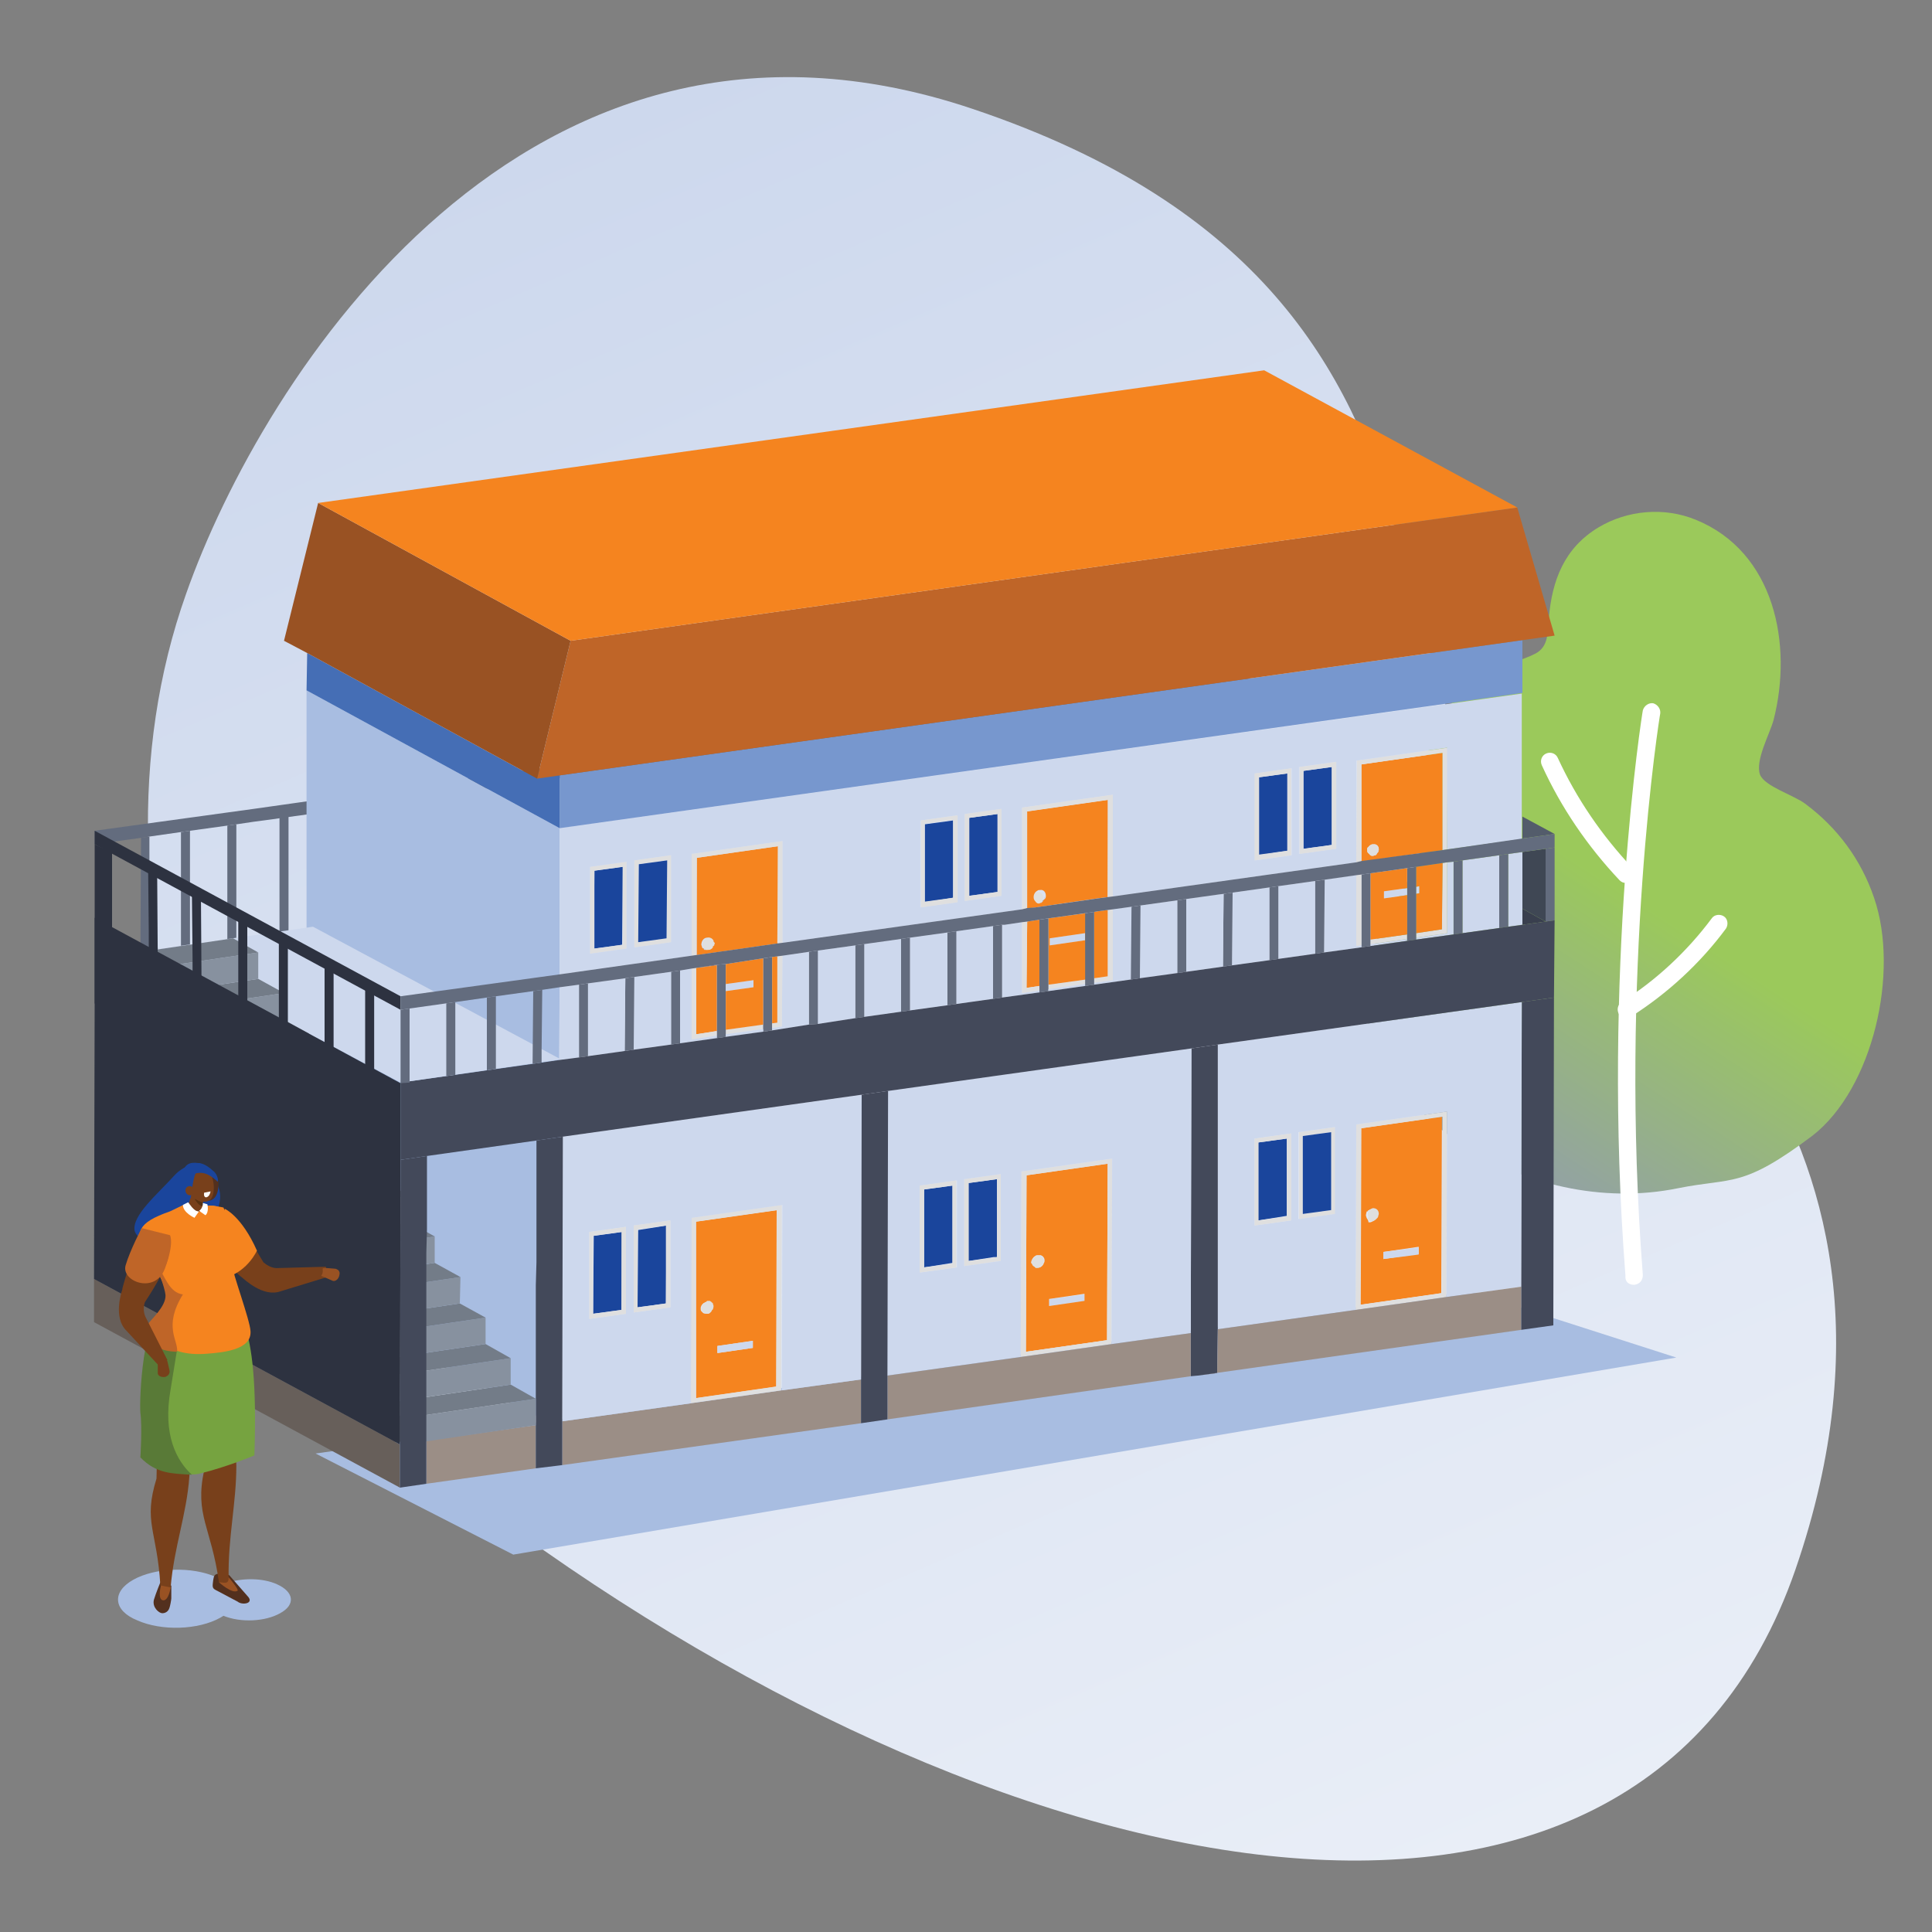 <?xml version="1.0" encoding="utf-8"?>
<!-- Generator: Adobe Illustrator 24.3.2, SVG Export Plug-In . SVG Version: 6.00 Build 0)  -->
<svg version="1.1" id="Layer_1" xmlns="http://www.w3.org/2000/svg" xmlns:xlink="http://www.w3.org/1999/xlink" x="0px" y="0px"
	 viewBox="0 0 300 300" style="enable-background:new 0 0 300 300;" xml:space="preserve">
<rect x="0" y="0" width="300" height="300" fill="#808080" stroke="none"/>
<style type="text/css">
	.st0{fill:url(#SVGID_1_);}
	.st1{fill:url(#SVGID_2_);}
	.st2{fill:#FFFFFF;}
	.st3{fill:#A8BDE1;}
	.st4{fill:#636C7E;}
	.st5{fill:#837972;}
	.st6{fill:#2D3240;}
	.st7{fill:#828282;}
	.st8{fill:#794D41;}
	.st9{fill:#43495A;}
	.st10{fill:#A19D93;}
	.st11{fill:#6F463B;}
	.st12{fill:#6E453A;}
	.st13{fill:#6D4539;}
	.st14{fill:#764B3F;}
	.st15{fill:#858585;}
	.st16{fill:#949494;}
	.st17{fill:#A3A3A3;}
	.st18{fill:#A8A8A8;}
	.st19{fill:#F5841F;}
	.st20{fill:#CDD8ED;}
	.st21{fill:#DFDFDF;}
	.st22{fill:#393F4E;}
	.st23{fill:#3F4754;}
	.st24{fill:#535C6B;}
	.st25{fill:#B4B4B4;}
	.st26{fill:#1A459C;}
	.st27{fill:#6C4439;}
	.st28{fill:#744A3E;}
	.st29{fill:#73493D;}
	.st30{fill:#72483D;}
	.st31{fill:#70473C;}
	.st32{fill:#8A8A8A;}
	.st33{fill:#9B8E86;}
	.st34{fill:#7797CE;}
	.st35{fill:#456EB5;}
	.st36{fill:#BF6528;}
	.st37{fill:#995223;}
	.st38{enable-background:new    ;}
	.st39{fill:#87919F;}
	.st40{fill:#5A626C;}
	.st41{fill:#737C88;}
	.st42{fill:#675F5A;}
	.st43{fill:#53301E;}
	.st44{fill:#78401B;}
	.st45{fill:#76A340;}
	.st46{fill:#597A37;}
	.st47{fill:#573110;}
</style>
<linearGradient id="SVGID_1_" gradientUnits="userSpaceOnUse" x1="95.388" y1="169.434" x2="427.111" y2="169.434" gradientTransform="matrix(-0.379 -0.831 0.845 -0.364 103.487 437.964)">
	<stop  offset="0" style="stop-color:#E9EEF7"/>
	<stop  offset="1" style="stop-color:#CDD8ED"/>
</linearGradient>
<path class="st0" d="M28.9,92.2C40.7,58.7,81.7-6.4,151,16.9c90.3,30.3,53,102.5,96.3,121.6c0,0,56.3,33.3,31.5,105.2
	c-24.8,71.8-124.5,50.6-205.9-11.4C34.9,203.4,11.3,141.7,28.9,92.2z"/>
<g>
	
		<linearGradient id="SVGID_2_" gradientUnits="userSpaceOnUse" x1="1397.397" y1="193.355" x2="1350.648" y2="121.049" gradientTransform="matrix(-1 0 0 1 1618.65 0)">
		<stop  offset="0" style="stop-color:#8F92C1"/>
		<stop  offset="0.731" style="stop-color:#9BC95B"/>
	</linearGradient>
	<path class="st1" d="M226.4,177.3c9.9,6.7,22.5,9.6,34.2,7.2c8.5-1.7,9.9,0.1,20.9-8.2c9.3-7.3,13.5-25.3,9.5-36.9
		c-2-5.9-5.7-10.9-10.7-14.6c-1.7-1.3-6.3-2.7-7-4.5c-0.8-2.2,1.5-6.3,2.1-8.5c3-11.7,0.2-26.1-12.1-31.1c-4.9-2-10.6-1.5-15.1,1.2
		c-5.3,3.2-7.2,8.2-7.7,14.1c-0.2,2.2,0,4.4-2.1,5.5c-2.1,1.1-4.6,1.5-6.7,2.6c-5.1,2.5-9,7.5-10.1,13.1c-1.2,5.9,1,11.6-1.8,17.2
		c-2.3,4.7-5.5,9-7,14.1C209.2,160.3,217,170.9,226.4,177.3z"/>
	<path class="st2" d="M253.7,199.5c0,0,0.1,0,0.1,0c0.8-0.1,1.3-0.7,1.3-1.5c-3.7-47.3,2.6-86.8,2.7-87.2c0.1-0.7-0.4-1.4-1.1-1.6
		c-0.7-0.1-1.4,0.4-1.6,1.1c-0.1,0.4-6.4,40.2-2.7,87.8C252.3,199,252.9,199.5,253.7,199.5z"/>
	<path class="st2" d="M252.5,137.1c0.3,0,0.7-0.1,0.9-0.4c0.5-0.5,0.6-1.4,0.1-1.9c-4.8-5.1-8.7-10.8-11.6-17.1
		c-0.3-0.7-1.1-1-1.8-0.7c-0.7,0.3-1,1.1-0.7,1.8c3,6.6,7.1,12.6,12.1,17.9C251.8,137,252.1,137.1,252.5,137.1z"/>
	<path class="st2" d="M252.5,158.1c0.2,0,0.5-0.1,0.7-0.2c5.7-3.6,10.8-8.3,14.8-13.7c0.4-0.6,0.3-1.5-0.3-1.9
		c-0.6-0.4-1.5-0.3-1.9,0.3c-3.8,5.1-8.6,9.6-14,13c-0.6,0.4-0.8,1.2-0.4,1.9C251.6,157.9,252,158.1,252.5,158.1z"/>
</g>
<polygon class="st3" points="49,225.7 79.7,241.4 260.3,210.8 228.2,200.5 "/>
<g>
	<polygon class="st4" points="188.9,104.5 177.2,106.2 176.5,106.3 163.9,108.1 163.9,108.1 163.1,108.2 125.3,113.5 124.6,113.6 
		123,113.8 113.4,115.2 112,115.4 111.2,115.5 74,120.7 74,120.7 73.2,120.8 60.6,122.6 59.9,122.7 39.4,125.6 39.4,125.6 14.7,129 
		14.7,131.1 16.1,130.9 21.9,130.1 23.2,129.9 28.1,129.2 29.5,129 35.3,128.2 36.7,128 39.4,127.6 42.4,127.2 42.4,127.2 43.8,127 
		49.6,126.2 51,126 51,126 56.7,125.2 56.7,125.2 58.1,125 59.9,124.7 60.6,124.6 63.9,124.2 63.9,124.2 65.3,124 65.3,124 
		71,123.2 72.4,123 72.4,123 73.2,122.8 74,122.7 78.2,122.1 78.2,122.1 79.6,121.9 85.3,121.1 86.7,120.9 92.4,120.1 93.8,119.9 
		99.6,119.1 99.6,119.1 101,118.9 106.7,118.1 108.1,117.9 108.5,117.9 111.2,117.5 111.2,117.5 112,117.4 113.4,117.2 113.4,117.2 
		113.9,117.1 113.9,117.1 115.3,116.9 115.3,116.9 121,116.1 122.4,115.9 123,115.8 124.6,115.6 124.6,115.6 125.3,115.5 
		125.3,115.5 128.2,115.1 129.6,114.9 135.3,114.1 135.3,114.1 136.7,113.9 136.7,113.9 141.7,113.2 142.5,113.1 142.5,113.1 
		143.9,112.9 149.6,112.1 149.6,112.1 151,111.9 156.8,111.1 156.8,111.1 158.2,110.9 163.1,110.2 163.9,110.1 163.9,110.1 
		165.3,109.9 171.1,109.1 171.1,109.1 172.4,108.9 176.5,108.3 176.5,108.3 177.2,108.2 178.2,108.1 179.6,107.9 180.3,107.8 
		185.4,107.1 185.4,107.1 186.7,106.9 188.9,106.6 188.9,106.6 192.5,106.1 193.9,105.9 193.9,103.8 	"/>
	<polygon class="st4" points="21.8,149 23.2,148.8 23.2,137.8 23.2,129.9 21.9,130.1 	"/>
	<polygon class="st4" points="28.1,148.1 29.5,147.9 29.5,136.4 29.5,129 28.1,129.2 	"/>
	<polygon class="st4" points="35.3,147.1 36.7,146.9 36.7,137.4 36.7,128 35.3,128.2 	"/>
	<polygon class="st4" points="43.4,144.9 44.8,144.7 44.8,135.2 44.8,125.8 43.4,126 	"/>
	<polygon class="st3" points="86.9,221.8 86.9,151.3 86.9,128.6 47.6,107.2 47.6,200.5 	"/>
	<polygon class="st5" points="236.2,199.8 224.6,201.4 236.2,199.8 236.2,199.8 	"/>
	<polygon class="st6" points="236.3,155.6 236.3,155.6 236.3,155.6 	"/>
	<polygon class="st6" points="236.2,199.8 236.3,155.7 236.2,199.8 	"/>
	<path class="st7" d="M212.8,189.6L212.8,189.6c0.1,0,0.2,0,0.3,0h0C213,189.6,212.9,189.6,212.8,189.6z"/>
	<polygon class="st7" points="213.9,188.9 213.9,188.9 213.9,188.9 	"/>
	<polygon class="st7" points="214,188.5 214,188.5 214,188.5 	"/>
	<polygon class="st8" points="219.6,194.9 214.8,195.5 214.8,195.5 	"/>
	<polygon class="st9" points="236.3,155.6 236.3,155.6 236.3,155.7 236.2,199.8 236.2,206.5 241.2,205.8 241.3,154.9 236.3,155.6 	
		"/>
	<path class="st10" d="M212.7,189.6C212.7,189.6,212.7,189.6,212.7,189.6L212.7,189.6C212.7,189.6,212.7,189.6,212.7,189.6z"/>
	<path class="st11" d="M212.3,188.2C212.3,188.2,212.3,188.2,212.3,188.2C212.3,188.2,212.3,188.2,212.3,188.2L212.3,188.2z"/>
	<path class="st12" d="M212.4,188L212.4,188c0,0-0.1,0.1-0.1,0.1l0,0C212.4,188.1,212.4,188.1,212.4,188z"/>
	<polygon class="st12" points="213.9,188.9 213.9,188.9 213.9,188.9 213.9,188.9 	"/>
	<path class="st13" d="M212.7,187.7L212.7,187.7c-0.1,0.1-0.2,0.1-0.3,0.2c0,0,0,0,0,0C212.5,187.9,212.6,187.8,212.7,187.7z"/>
	<path class="st13" d="M212.4,188C212.4,188,212.4,188,212.4,188C212.4,188,212.4,188,212.4,188L212.4,188
		C212.4,188,212.4,188,212.4,188z"/>
	<polygon class="st14" points="213.1,189.6 213.1,189.6 213.1,189.6 	"/>
	<path class="st13" d="M213.1,187.6L213.1,187.6C213.1,187.6,213.1,187.6,213.1,187.6c-0.1,0-0.2,0.1-0.3,0.1h0
		C212.8,187.7,213,187.6,213.1,187.6z"/>
	<path class="st13" d="M213.9,188.9L213.9,188.9c0-0.1,0.1-0.3,0.1-0.4l0,0C214,188.6,214,188.7,213.9,188.9z"/>
	<path class="st15" d="M212.2,188.7L212.2,188.7c0,0.1,0,0.3,0.1,0.4C212.2,189,212.2,188.9,212.2,188.7z"/>
	<path class="st16" d="M212.4,188C212.4,188,212.4,188,212.4,188C212.4,188,212.4,188,212.4,188C212.4,188,212.4,188,212.4,188
		C212.4,188,212.4,188,212.4,188z"/>
	<path class="st17" d="M212.7,187.7L212.7,187.7C212.7,187.7,212.7,187.7,212.7,187.7L212.7,187.7
		C212.7,187.7,212.7,187.7,212.7,187.7z"/>
	<polygon class="st18" points="213.1,187.6 213.1,187.6 213.1,187.6 	"/>
	<path class="st19" d="M223.9,173.4l-12.6,1.8l-0.1,27.4l12.6-1.8L223.9,173.4z M212.2,189.1c0-0.1-0.1-0.2-0.1-0.4v0l0,0
		c0-0.2,0.1-0.4,0.1-0.5c0,0,0,0,0,0c0,0,0-0.1,0.1-0.1c0,0,0,0,0,0c0,0,0,0,0,0c0.1-0.1,0.2-0.2,0.3-0.2c0,0,0,0,0,0
		c0.1-0.1,0.2-0.1,0.3-0.1c0,0,0,0,0,0h0l0,0l0,0c0.5-0.1,0.9,0.3,0.9,0.9l0,0l0,0c0,0.1,0,0.3-0.1,0.4c0,0,0,0,0,0c0,0,0,0,0,0
		c0,0.1-0.1,0.2-0.2,0.3c-0.2,0.2-0.4,0.3-0.7,0.4h0l0,0c-0.1,0-0.2,0-0.3,0c0,0,0,0,0,0C212.5,189.5,212.3,189.3,212.2,189.1z
		 M214.8,195.5l0-1.1l5.5-0.8l0,1.1l-0.7,0.1L214.8,195.5L214.8,195.5L214.8,195.5z"/>
	<polygon class="st20" points="219.6,194.9 220.3,194.8 220.3,193.7 214.8,194.4 214.8,195.5 214.8,195.5 	"/>
	<path class="st21" d="M224.7,172.6l-14.1,2l-0.1,28.8l14.1-2L224.7,172.6z M211.3,202.6l0.1-27.4l12.6-1.8l-0.1,27.4L211.3,202.6z"
		/>
	<path class="st21" d="M212.7,189.6C212.7,189.6,212.7,189.6,212.7,189.6c0.1,0,0.2,0,0.4,0h0h0c0.3,0,0.5-0.2,0.7-0.4
		c0.1-0.1,0.2-0.2,0.2-0.3c0,0,0,0,0,0c0,0,0,0,0,0c0-0.1,0.1-0.3,0.1-0.4l0,0l0,0c0-0.6-0.4-0.9-0.9-0.9l0,0
		c-0.1,0-0.2,0.1-0.3,0.1c0,0,0,0,0,0c-0.1,0.1-0.2,0.1-0.3,0.2c0,0,0,0,0,0c0,0,0,0,0,0c0,0-0.1,0.1-0.1,0.1c0,0,0,0,0,0
		c-0.1,0.2-0.1,0.3-0.1,0.5l0,0c0,0.1,0,0.3,0.1,0.4C212.3,189.3,212.5,189.5,212.7,189.6z"/>
	<polygon class="st22" points="236.4,143.6 236.4,143.6 240,143.1 236.4,141.1 	"/>
	<polygon class="st22" points="236.4,143.6 234.2,143.9 236.4,143.6 236.4,143.6 	"/>
	<polygon class="st4" points="240,143.1 241.4,142.9 241.4,131.6 240,131.8 	"/>
	<polygon class="st23" points="236.4,141.1 240,143.1 240,131.8 236.4,132.3 236.4,132.3 236.4,132.3 	"/>
	<polygon class="st24" points="236.4,130.2 241.4,129.5 236.4,126.8 	"/>
	<rect x="235.3" y="131.3" class="st10" width="0" height="2.2"/>
	<polygon class="st20" points="236.4,143.6 236.4,141.1 236.4,132.3 234.2,132.6 234.2,143.9 236.4,143.6 	"/>
	<polygon class="st23" points="232.8,132.8 232.8,132.8 232.8,132.8 	"/>
	<polygon class="st4" points="232.8,132.8 232.8,144.1 234.2,143.9 234.2,132.6 234.2,132.6 232.8,132.8 232.8,132.8 	"/>
	<polygon class="st5" points="189.1,206.4 210.5,203.4 189.1,206.4 	"/>
	<polygon class="st20" points="227.1,144.9 232.8,144.1 232.8,144.1 232.8,132.8 227.8,133.5 227.1,133.6 	"/>
	<polygon class="st10" points="232.8,132.8 232.8,132.8 232.8,132.8 227.8,133.5 	"/>
	<polygon class="st22" points="225.7,145.1 219.9,145.9 225.7,145.1 225.7,145.1 	"/>
	<polygon class="st3" points="219.9,145.6 219.9,145.9 219.9,145.6 	"/>
	<rect x="219.9" y="145.6" class="st7" width="0" height="0"/>
	<polygon class="st23" points="225.7,145.1 225.7,145.1 225.7,133.8 	"/>
	<polygon class="st4" points="225.7,145.1 227.1,144.9 227.1,133.6 225.7,133.8 	"/>
	<polygon class="st25" points="195.4,189.5 195.4,189.5 199.8,188.8 	"/>
	<path class="st21" d="M201.7,175.8l0,13.5l5.7-0.8l0-13.5L201.7,175.8z M206.7,187.9l-4.4,0.6l0-12.1l4.4-0.6L206.7,187.9z"/>
	<polygon class="st26" points="199.8,188.8 199.8,176.8 195.4,177.4 195.4,189.5 	"/>
	<path class="st20" d="M189.1,206.4l21.4-3l0.1-28.8l14.1-2l-0.1,28.8l11.6-1.6v0l0.1-44.1l0-0.1l-47.2,6.6L189.1,206.4z
		 M194.8,176.8l5.7-0.8l0,13.5l-5.7,0.8L194.8,176.8z M207.3,188.5l-5.7,0.8l0-13.5l5.7-0.8L207.3,188.5z"/>
	<polygon class="st26" points="206.7,175.8 202.3,176.4 202.3,188.5 206.7,187.9 	"/>
	<polygon class="st20" points="224.7,144.9 219.9,145.6 219.9,145.9 225.7,145.1 225.7,145.1 225.7,133.8 224.7,133.9 	"/>
	<polygon class="st10" points="236.3,155.6 236.3,155.6 236.3,155.6 189.1,162.2 	"/>
	<polygon class="st23" points="218.5,145.8 218.5,146.1 218.5,145.8 218.5,145.8 	"/>
	<polygon class="st6" points="184.9,213.7 184.9,213.7 184.9,213.7 	"/>
	<polygon class="st23" points="218.5,145.8 218.5,145.8 218.5,145.1 	"/>
	<polygon class="st25" points="224.7,133.9 224,134 224,134 224,134 	"/>
	<polygon class="st21" points="223.9,144.3 219.9,144.9 219.9,144.9 219.9,145.6 219.9,145.6 224.7,144.9 224.7,133.9 224,134 	"/>
	<polygon class="st20" points="220.4,137.6 219.9,137.7 219.9,138.8 220.4,138.7 	"/>
	<polygon class="st19" points="223.9,144.3 224,134 219.9,134.6 219.9,137.7 220.4,137.6 220.4,138.7 219.9,138.8 219.9,138.8 
		219.9,144.9 	"/>
	<polygon class="st8" points="219.9,134.6 224,134 224,134 219.9,134.6 219.9,134.6 	"/>
	<polygon class="st27" points="219.9,134.6 219.9,134.6 219.9,137.7 	"/>
	<polygon class="st20" points="218.5,145.8 212.8,146.6 212.8,146.9 218.5,146.1 218.5,146.1 	"/>
	<polygon class="st21" points="218.5,145.8 218.5,145.8 218.5,145.1 212.8,145.9 212.8,146.6 	"/>
	<polygon class="st7" points="212.8,145.9 212.8,146.6 212.8,145.9 	"/>
	<polygon class="st23" points="218.5,137.9 218.5,134.8 218.5,134.8 218.5,134.8 	"/>
	<polygon class="st4" points="218.5,137.9 218.5,139 218.5,145.1 218.5,145.8 218.5,146.1 218.5,146.1 219.9,145.9 219.9,145.6 
		219.9,145.6 219.9,145.6 219.9,144.9 219.9,144.9 219.9,138.8 219.9,138.8 219.9,137.7 219.9,134.6 219.9,134.6 218.5,134.8 	"/>
	<path class="st21" d="M200.5,176l-5.7,0.8l0,13.5l5.7-0.8L200.5,176z M195.4,189.5L195.4,189.5l0-12.1l4.4-0.6l0,12.1L195.4,189.5z
		"/>
	<polygon class="st20" points="218.5,137.9 214.9,138.4 214.9,139.5 218.5,139 	"/>
	<polygon class="st27" points="212.8,145.9 212.8,145.9 212.8,145.9 212.8,135.6 	"/>
	<polygon class="st19" points="212.8,145.9 218.5,145.1 218.5,139 214.9,139.5 214.9,138.4 218.5,137.9 218.5,134.8 212.8,135.6 	
		"/>
	<polygon class="st8" points="218.5,134.8 218.5,134.8 212.8,135.6 	"/>
	<path class="st24" d="M214,132.2C214,132.3,214,132.3,214,132.2C214,132.3,214,132.3,214,132.2L214,132.2
		C214,132.3,214,132.3,214,132.2C214,132.3,214,132.3,214,132.2C214,132.3,214,132.3,214,132.2c0-0.1,0.1-0.2,0.1-0.3l0,0
		C214.1,132,214.1,132.1,214,132.2z"/>
	<polygon class="st24" points="214.1,131.9 214.1,131.9 214.1,131.9 	"/>
	<polygon class="st24" points="213.8,132.7 213.8,132.7 213.8,132.7 	"/>
	<polygon class="st24" points="213.8,132.7 213.8,132.7 213.8,132.7 	"/>
	<path class="st24" d="M213.5,132.9C213.5,132.9,213.5,132.9,213.5,132.9C213.5,132.9,213.5,132.9,213.5,132.9
		C213.6,132.9,213.6,132.9,213.5,132.9C213.5,132.9,213.5,132.9,213.5,132.9z"/>
	<path class="st24" d="M212.7,133L212.7,133c0.1,0.1,0.3,0.1,0.4,0.1c0,0,0,0,0,0C213,133.1,212.9,133,212.7,133z"/>
	<path class="st14" d="M213.2,133.1C213.2,133.1,213.2,133.1,213.2,133.1C213.2,133.1,213.2,133.1,213.2,133.1
		c0.1,0,0.2-0.1,0.3-0.1l0,0C213.3,133,213.3,133,213.2,133.1z"/>
	<path class="st28" d="M213.6,132.9C213.6,132.9,213.6,132.9,213.6,132.9C213.6,132.9,213.6,132.9,213.6,132.9L213.6,132.9
		C213.6,132.9,213.6,132.9,213.6,132.9z"/>
	<path class="st28" d="M213.4,133L213.4,133C213.5,132.9,213.5,132.9,213.4,133C213.5,132.9,213.5,132.9,213.4,133
		C213.5,132.9,213.5,132.9,213.4,133z"/>
	<path class="st28" d="M212.3,132.2C212.3,132.2,212.3,132.2,212.3,132.2L212.3,132.2C212.3,132.2,212.3,132.2,212.3,132.2z"/>
	<path class="st29" d="M212.3,132.2c0,0,0-0.1,0-0.1l0,0C212.3,132.1,212.3,132.1,212.3,132.2C212.3,132.1,212.3,132.2,212.3,132.2
		L212.3,132.2z"/>
	<path class="st29" d="M213.6,132.9L213.6,132.9c0,0,0.1-0.1,0.1-0.1l0,0C213.7,132.8,213.6,132.9,213.6,132.9z"/>
	<path class="st30" d="M213.7,132.8L213.7,132.8c0,0,0.1-0.1,0.1-0.1l0,0C213.8,132.7,213.7,132.8,213.7,132.8z"/>
	<path class="st30" d="M212.3,131.9L212.3,131.9c0,0,0,0.1,0,0.1l0,0C212.3,132,212.3,131.9,212.3,131.9z"/>
	<path class="st31" d="M213.8,132.7L213.8,132.7C213.8,132.7,213.8,132.7,213.8,132.7L213.8,132.7
		C213.8,132.7,213.8,132.7,213.8,132.7z"/>
	<path class="st31" d="M213.8,132.7L213.8,132.7C213.9,132.6,213.9,132.6,213.8,132.7L213.8,132.7
		C213.9,132.6,213.9,132.6,213.8,132.7z"/>
	<path class="st31" d="M212.4,131.8L212.4,131.8C212.4,131.8,212.3,131.8,212.4,131.8C212.3,131.8,212.3,131.8,212.4,131.8
		C212.3,131.8,212.4,131.8,212.4,131.8z"/>
	<path class="st31" d="M212.3,131.8L212.3,131.8c0,0,0,0.1,0,0.1h0C212.3,131.9,212.3,131.8,212.3,131.8z"/>
	<path class="st11" d="M212.4,131.6L212.4,131.6c0,0-0.1,0.1-0.1,0.1l0,0C212.4,131.7,212.4,131.7,212.4,131.6z"/>
	<path class="st11" d="M213.9,132.6L213.9,132.6c0,0,0-0.1,0.1-0.1l0,0C213.9,132.5,213.9,132.6,213.9,132.6z"/>
	<polygon class="st12" points="214,132.3 214,132.3 214,132.3 214,132.3 	"/>
	<path class="st12" d="M213.9,132.5L213.9,132.5c0,0,0.1-0.1,0.1-0.1c0,0,0,0,0,0C214,132.4,214,132.4,213.9,132.5z"/>
	<path class="st12" d="M212.5,131.5L212.5,131.5c0,0-0.1,0.1-0.1,0.1l0,0C212.5,131.6,212.5,131.5,212.5,131.5z"/>
	<path class="st13" d="M214,132.2C214,132.3,214,132.3,214,132.2L214,132.2C214,132.3,214,132.3,214,132.2z"/>
	<path class="st13" d="M212.5,131.4L212.5,131.4C212.5,131.5,212.5,131.5,212.5,131.4L212.5,131.4
		C212.5,131.5,212.5,131.5,212.5,131.4z"/>
	<polygon class="st23" points="211.4,146 211.4,135.8 211.4,135.8 	"/>
	<polygon class="st4" points="211.4,146 211.4,146.1 211.4,146.8 211.4,147.1 212.8,146.9 212.8,146.6 212.8,145.9 212.8,145.9 
		212.8,135.6 211.4,135.8 	"/>
	<path class="st28" d="M212.6,132.9C212.6,132.9,212.6,132.9,212.6,132.9c0,0,0.1,0,0.1,0.1h0C212.7,133,212.7,132.9,212.6,132.9z"
		/>
	<path class="st14" d="M212.4,132.6L212.4,132.6c0,0,0,0.1,0.1,0.1l0,0C212.4,132.7,212.4,132.7,212.4,132.6z"/>
	<polygon class="st13" points="214.1,131.9 214.1,131.9 214.1,131.9 	"/>
	<polygon class="st21" points="210.6,146.9 211.4,146.8 211.4,146.1 211.4,146 211.4,135.8 210.6,135.9 	"/>
	<path class="st15" d="M212.3,132.2C212.3,132.2,212.3,132.2,212.3,132.2C212.3,132.2,212.3,132.1,212.3,132.2
		C212.3,132.2,212.3,132.2,212.3,132.2c0,0.2,0,0.3,0.1,0.4h0C212.3,132.5,212.3,132.3,212.3,132.2z"/>
	<path class="st15" d="M212.4,132.7L212.4,132.7c0.1,0.1,0.1,0.1,0.2,0.2c0,0,0,0,0,0C212.6,132.9,212.5,132.8,212.4,132.7z"/>
	<polygon class="st32" points="212.3,131.8 212.3,131.8 212.3,131.8 212.3,131.8 	"/>
	<polygon class="st16" points="212.5,131.4 212.5,131.4 212.5,131.4 	"/>
	<path class="st19" d="M224,116.9l-12.6,1.8l0,15.1L224,132L224,116.9z M214.1,131.9L214.1,131.9L214.1,131.9c0,0.1,0,0.3-0.1,0.4
		c0,0,0,0,0,0c0,0.1-0.1,0.1-0.1,0.1c0,0,0,0.1-0.1,0.1c0,0,0,0,0,0.1c0,0,0,0,0,0c0,0,0,0,0,0c0,0,0,0,0,0c0,0-0.1,0.1-0.1,0.1
		c0,0-0.1,0.1-0.1,0.1c0,0,0,0,0,0c0,0,0,0,0,0c0,0-0.1,0-0.1,0c-0.1,0-0.2,0.1-0.3,0.1c-0.2,0-0.3,0-0.4-0.1c0,0-0.1,0-0.1-0.1
		c-0.1-0.1-0.1-0.1-0.2-0.2c0,0,0-0.1-0.1-0.1c-0.1-0.1-0.1-0.3-0.1-0.4c0,0,0,0,0,0c0,0,0-0.1,0-0.1c0,0,0-0.1,0-0.1
		c0,0,0-0.1,0-0.1c0,0,0,0,0,0c0,0,0,0,0,0c0,0,0-0.1,0.1-0.1c0-0.1,0.1-0.1,0.1-0.1c0,0,0,0,0,0c0,0,0,0,0,0
		c0.2-0.2,0.4-0.3,0.6-0.4c0.1,0,0.2,0,0.4,0C213.9,131.2,214.1,131.5,214.1,131.9z"/>
	<path class="st21" d="M213.5,131.1c-0.1,0-0.2,0-0.4,0c-0.2,0-0.5,0.2-0.6,0.4c0,0,0,0,0,0c0,0,0,0,0,0c0,0-0.1,0.1-0.1,0.1
		c0,0-0.1,0.1-0.1,0.1c0,0,0,0,0,0c0,0,0,0,0,0c0,0,0,0.1,0,0.1c0,0,0,0.1,0,0.1c0,0,0,0.1,0,0.1c0,0,0,0,0,0c0,0.2,0,0.3,0.1,0.4
		c0,0,0,0.1,0.1,0.1c0.1,0.1,0.1,0.1,0.2,0.2c0,0,0.1,0,0.1,0.1c0.1,0.1,0.3,0.1,0.4,0.1c0,0,0,0,0,0c0.1,0,0.2-0.1,0.3-0.1
		c0,0,0.1,0,0.1,0c0,0,0,0,0,0c0,0,0,0,0,0c0,0,0.1-0.1,0.1-0.1c0,0,0.1-0.1,0.1-0.1c0,0,0,0,0,0c0,0,0,0,0,0c0,0,0,0,0,0
		c0,0,0,0,0-0.1c0,0,0-0.1,0.1-0.1c0,0,0.1-0.1,0.1-0.1c0,0,0,0,0,0c0,0,0,0,0,0c0,0,0,0,0-0.1c0-0.1,0.1-0.2,0.1-0.3l0,0l0,0l0,0
		C214.1,131.5,213.9,131.2,213.5,131.1z"/>
	<polygon class="st20" points="205.6,147.9 211.4,147.1 211.4,146.8 210.6,146.9 210.6,135.9 205.7,136.6 	"/>
	<polygon class="st4" points="204.2,136.8 204.2,148.1 205.6,147.9 205.7,136.6 204.2,136.8 204.2,136.8 	"/>
	<polygon class="st23" points="204.2,136.8 204.2,136.8 204.2,136.8 	"/>
	<polygon class="st6" points="185,162.8 185,162.8 185,162.8 	"/>
	<polygon class="st27" points="168.4,202.1 168.4,202.1 168.4,202.1 168.4,201 	"/>
	<polygon class="st21" points="211.4,133.7 211.4,133.7 211.4,118.7 224,116.9 224,132 224.7,131.9 224.8,116.1 210.7,118.1 
		210.6,133.9 	"/>
	<polygon class="st3" points="198.5,137.6 198.5,137.6 198.5,148.9 	"/>
	<polygon class="st10" points="198.5,137.6 204.2,136.8 204.2,136.8 204.2,136.8 198.5,137.6 198.5,137.6 	"/>
	<polygon class="st22" points="197.1,149.1 191.3,149.9 191.3,149.9 197.1,149.1 197.1,149.1 	"/>
	<polygon class="st23" points="197.1,149.1 197.1,149.1 197.1,137.8 197.1,137.8 197.1,137.8 	"/>
	<polygon class="st10" points="197.1,137.8 197.1,137.8 191.4,138.6 	"/>
	<polygon class="st23" points="189.9,150.1 190,138.8 190,138.8 	"/>
	<polygon class="st4" points="182.8,151.1 184.2,150.9 184.2,139.6 184.2,139.6 182.8,139.8 	"/>
	<polygon class="st10" points="189.2,138.9 184.2,139.6 184.2,139.6 184.2,139.6 	"/>
	<polygon class="st23" points="182.8,151.1 182.8,139.8 182.8,139.8 182.8,139.8 	"/>
	<polygon class="st3" points="177.1,140.6 177.1,140.6 177,151.9 	"/>
	<polygon class="st10" points="177.1,140.6 182.8,139.8 182.8,139.8 177.1,140.6 177.1,140.6 	"/>
	<polygon class="st9" points="185,162.8 184.9,207 184.9,213.7 186,213.6 189,213.2 189.1,206.4 189.1,206.4 189.1,162.2 185,162.8 
		185,162.8 	"/>
	<polygon class="st5" points="158.6,210.7 172.7,208.7 158.6,210.7 	"/>
	<polygon class="st20" points="204.2,136.8 198.5,137.6 198.5,148.9 204.2,148.1 204.2,148.1 	"/>
	<polygon class="st8" points="168.4,202.1 168.4,202.1 162.9,202.8 	"/>
	<polygon class="st3" points="162.9,201.7 162.9,201.7 162.9,201.7 162.9,202.8 	"/>
	<polygon class="st20" points="168.4,202.1 168.4,202.1 168.4,201 162.9,201.7 162.9,202.8 	"/>
	<path class="st10" d="M160.7,196.8L160.7,196.8C160.7,196.8,160.8,196.8,160.7,196.8C160.8,196.8,160.7,196.8,160.7,196.8z"/>
	<polygon class="st10" points="168.4,201 162.9,201.7 162.9,201.7 	"/>
	<polygon class="st4" points="197.1,149.1 198.5,148.9 198.5,137.6 198.5,137.6 197.1,137.8 	"/>
	<polygon class="st22" points="206.8,119.1 202.4,119.7 206.8,119.1 	"/>
	<polygon class="st25" points="199.9,132.1 199.9,132.1 195.5,132.8 	"/>
	<path class="st28" d="M160.6,196.7L160.6,196.7c0,0,0.1,0,0.1,0.1h0C160.7,196.8,160.6,196.8,160.6,196.7z"/>
	<path class="st14" d="M160.3,196.4L160.3,196.4C160.4,196.5,160.4,196.5,160.3,196.4c0.1,0.1,0.1,0.1,0.1,0.1
		C160.4,196.5,160.4,196.5,160.3,196.4z"/>
	<polygon class="st7" points="199.9,132.1 199.9,132.1 199.9,132.1 199.9,132.1 	"/>
	<polygon class="st22" points="199.9,120.1 199.9,120.1 195.5,120.7 	"/>
	<polygon class="st22" points="169.9,152.9 169.9,152.9 175.6,152.1 	"/>
	<polygon class="st20" points="172.8,141.2 172.8,152.2 169.9,152.6 169.9,152.9 175.6,152.1 175.7,140.8 	"/>
	<polygon class="st10" points="175.7,140.8 172.8,141.2 172.8,141.2 172.8,141.2 	"/>
	<polygon class="st25" points="172.8,141.2 172.8,141.2 172,141.3 172,141.3 172,141.3 	"/>
	<polygon class="st24" points="172,139.3 172,139.3 172.8,139.2 	"/>
	<polygon class="st8" points="172,141.3 170.5,141.5 172,141.3 	"/>
	<rect x="168.5" y="146" class="st27" width="0" height="0"/>
	<polygon class="st10" points="137.9,169.4 185,162.8 185,162.8 185,162.8 137.9,169.4 137.9,169.4 	"/>
	<polygon class="st22" points="162.8,153.9 162.8,153.9 168.5,153.1 	"/>
	<polygon class="st24" points="172,139.3 170.5,139.5 172,139.3 172,139.3 	"/>
	<polygon class="st8" points="168.5,146 163,146.8 168.5,146 	"/>
	<rect x="165.7" y="142.5" class="st10" width="0" height="5.6"/>
	<polygon class="st3" points="163,145.7 163,145.7 163,145.7 163,146.8 	"/>
	<polygon class="st21" points="168.5,152.8 168.5,152.1 162.8,152.9 162.8,153.6 162.8,153.6 	"/>
	<polygon class="st20" points="168.5,146 168.5,146 168.5,146 168.5,144.9 163,145.7 163,146.8 	"/>
	<path class="st19" d="M162.8,142.6l0,10.3l5.8-0.8v0l0-10.3L162.8,142.6z M163,146.8l0-1.1h0l5.5-0.8l0,0l0,1.1v0L163,146.8z"/>
	<polygon class="st4" points="161.4,142.8 161.4,153.1 161.4,153.8 161.4,154.1 162.8,153.9 162.8,153.9 162.8,153.9 162.8,153.6 
		162.8,153.6 162.8,153.6 162.8,152.9 162.8,142.6 162.8,142.6 162.8,142.6 161.4,142.8 161.4,142.8 	"/>
	<polygon class="st8" points="162.8,142.6 168.5,141.8 162.8,142.6 162.8,142.6 162.8,142.6 	"/>
	<polygon class="st23" points="161.4,142.8 161.4,142.8 161.4,142.8 	"/>
	<polygon class="st20" points="155.6,154.9 161.4,154.1 161.4,153.8 158.7,154.2 158.7,143.2 156,143.6 155.6,143.6 	"/>
	<polygon class="st8" points="161.4,142.8 161.4,142.8 161.4,142.8 160.9,142.9 	"/>
	<polygon class="st24" points="162.2,139.2 162.2,139.2 162.2,139.2 	"/>
	<polygon class="st24" points="162.1,139.6 162.1,139.6 162.1,139.6 162.1,139.6 	"/>
	<path class="st24" d="M161.6,140.2L161.6,140.2C161.6,140.2,161.6,140.2,161.6,140.2L161.6,140.2
		C161.6,140.2,161.6,140.2,161.6,140.2z"/>
	<path class="st24" d="M160.8,140.3L160.8,140.3c0.1,0.1,0.3,0.1,0.4,0.1c0,0,0,0,0,0C161.1,140.4,160.9,140.3,160.8,140.3z"/>
	<path class="st24" d="M161.9,140C161.9,140,161.9,140,161.9,140C161.9,140,161.9,140,161.9,140C161.9,140,161.9,140,161.9,140
		C161.9,140,161.9,140,161.9,140z"/>
	<path class="st14" d="M161.3,140.3C161.3,140.3,161.3,140.3,161.3,140.3C161.3,140.3,161.3,140.3,161.3,140.3
		c0.1,0,0.2-0.1,0.2-0.1h0C161.4,140.3,161.3,140.3,161.3,140.3z"/>
	<path class="st28" d="M161.6,140.2L161.6,140.2C161.6,140.2,161.6,140.2,161.6,140.2L161.6,140.2
		C161.6,140.2,161.6,140.2,161.6,140.2z"/>
	<path class="st28" d="M161.5,140.3L161.5,140.3C161.5,140.2,161.6,140.2,161.5,140.3L161.5,140.3
		C161.6,140.2,161.5,140.2,161.5,140.3z"/>
	<path class="st29" d="M161.7,140.2L161.7,140.2c0,0,0.1-0.1,0.1-0.1l0,0C161.7,140.1,161.7,140.2,161.7,140.2z"/>
	<path class="st30" d="M161.8,140.1L161.8,140.1c0,0,0.1-0.1,0.1-0.1h0C161.8,140,161.8,140.1,161.8,140.1z"/>
	<path class="st31" d="M161.9,140L161.9,140C161.9,140,161.9,140,161.9,140C161.9,140,161.9,140,161.9,140
		C161.9,140,161.9,140,161.9,140z"/>
	<path class="st31" d="M161.9,140C161.9,140,161.9,140,161.9,140C161.9,139.9,161.9,139.9,161.9,140L161.9,140
		C161.9,139.9,161.9,139.9,161.9,140z"/>
	<path class="st11" d="M161.9,139.9L161.9,139.9c0,0,0-0.1,0.1-0.1l0,0C162,139.8,162,139.9,161.9,139.9z"/>
	<path class="st12" d="M162,139.8L162,139.8c0,0,0.1-0.1,0.1-0.1c0,0,0,0,0,0C162.1,139.7,162,139.7,162,139.8z"/>
	<polygon class="st12" points="162.1,139.6 162.1,139.6 162.1,139.6 162.1,139.6 	"/>
	<path class="st28" d="M160.7,140.2L160.7,140.2c0,0,0.1,0,0.1,0.1h0C160.8,140.3,160.7,140.2,160.7,140.2z"/>
	<path class="st13" d="M162.1,139.6L162.1,139.6c0-0.1,0.1-0.3,0.1-0.4l0,0C162.2,139.4,162.1,139.5,162.1,139.6z"/>
	<polygon class="st25" points="159.5,143.1 158.7,143.2 158.7,143.2 158.7,143.2 	"/>
	<path class="st15" d="M160.6,140.1c0,0,0.1,0,0.1,0.1l0,0C160.7,140.2,160.6,140.2,160.6,140.1z"/>
	<polygon class="st10" points="158.7,143.2 158.7,143.2 156,143.6 	"/>
	<polygon class="st22" points="154.2,155.1 148.5,155.9 154.2,155.1 154.2,155.1 	"/>
	<polygon class="st23" points="154.2,155.1 154.2,155.1 154.2,143.8 	"/>
	<path class="st15" d="M160.6,196.7L160.6,196.7c-0.1-0.1-0.1-0.1-0.2-0.2c0,0,0,0,0,0C160.5,196.6,160.5,196.7,160.6,196.7z"/>
	<path class="st15" d="M160.2,196c0,0.2,0,0.3,0.1,0.4v0C160.3,196.3,160.2,196.2,160.2,196z"/>
	<polygon class="st25" points="150.4,195.8 150.4,195.8 154.3,195.2 	"/>
	<polygon class="st5" points="158.6,210.7 158.6,210.7 137.8,213.6 158.6,210.7 	"/>
	<polygon class="st22" points="154.8,183.1 150.4,183.7 154.8,183.1 	"/>
	<polygon class="st7" points="147.9,196.1 147.9,184.1 147.9,184.1 	"/>
	<polygon class="st3" points="137.9,169.4 137.9,169.4 137.8,213.6 	"/>
	<polygon class="st3" points="148.5,144.6 148.5,144.6 148.5,155.9 	"/>
	<polygon class="st10" points="148.5,144.6 154.2,143.8 148.5,144.6 148.5,144.6 	"/>
	<polygon class="st23" points="147.1,144.8 147.1,144.8 147.1,144.8 	"/>
	<polygon class="st10" points="141.3,145.6 147.1,144.8 147.1,144.8 147.1,144.8 141.3,145.6 141.3,145.6 	"/>
	<polygon class="st3" points="141.3,145.6 141.3,145.6 141.3,156.9 	"/>
	<polygon class="st22" points="127,159 127,159 127,159 	"/>
	<polygon class="st3" points="127,147.6 127,147.6 127,159 127,159 127,159 	"/>
	<polygon class="st10" points="127,147.6 132.8,146.8 127,147.6 127,147.6 	"/>
	<polygon class="st23" points="125.6,147.8 125.6,147.8 125.6,147.8 	"/>
	<polygon class="st10" points="125.6,147.8 125.6,147.8 125.6,147.8 121.5,148.4 	"/>
	<polygon class="st25" points="143.6,140.1 143.6,140.1 148,139.4 	"/>
	<polygon class="st26" points="143.6,128 143.6,140.1 148,139.4 148,127.4 	"/>
	<polygon class="st7" points="119.9,158.9 119.9,159.6 119.9,158.9 	"/>
	<polygon class="st27" points="119.9,158.9 119.9,158.9 119.9,158.9 119.9,148.6 119.9,148.6 119.9,148.6 	"/>
	<polygon class="st8" points="120.7,148.5 119.9,148.6 119.9,148.6 	"/>
	<polygon class="st6" points="133.7,221 133.7,221 133.7,221 	"/>
	<polygon class="st10" points="87.4,176.5 133.7,170 87.4,176.5 87.4,176.5 	"/>
	<polygon class="st21" points="112.7,160.6 118.5,159.8 118.5,159.1 112.7,159.9 112.7,160.6 	"/>
	<polygon class="st4" points="118.5,159.1 118.5,159.1 118.5,159.8 118.5,160.2 119.9,160 119.9,159.6 119.9,158.9 119.9,158.9 
		119.9,148.6 118.5,148.8 	"/>
	<polygon class="st10" points="112.7,160.6 112.7,160.6 112.7,160.6 	"/>
	<polygon class="st27" points="117,152.2 117,152.2 117,153.3 	"/>
	<polygon class="st7" points="112.7,159.9 112.7,159.9 112.7,159.9 112.7,160.6 112.7,160.6 	"/>
	<polygon class="st27" points="112.7,159.9 112.7,153.9 112.7,159.9 	"/>
	<polygon class="st27" points="112.7,149.7 112.7,149.7 112.7,152.8 	"/>
	<polygon class="st4" points="111.3,149.9 111.3,160.1 111.3,160.8 111.3,161.2 112.7,161 112.7,160.6 112.7,159.9 112.7,159.9 
		112.7,153.9 112.7,152.8 112.7,149.7 112.7,149.7 111.3,149.8 111.3,149.9 	"/>
	<polygon class="st8" points="112.7,149.7 118.5,148.8 112.7,149.7 112.7,149.7 112.7,149.7 	"/>
	<polygon class="st23" points="111.3,149.8 111.3,149.8 111.3,149.9 	"/>
	<polygon class="st8" points="111.3,149.9 111.3,149.9 111.3,149.8 108.1,150.3 	"/>
	<polygon class="st24" points="110.6,147.2 110.6,147.2 110.6,147.2 	"/>
	<path class="st24" d="M109.5,147.5L109.5,147.5C109.5,147.5,109.5,147.5,109.5,147.5C109.5,147.5,109.5,147.5,109.5,147.5z"/>
	<polygon class="st24" points="110.8,146.8 110.8,146.8 110.8,146.8 110.8,146.8 	"/>
	<polygon class="st24" points="110.8,146.4 110.8,146.4 110.8,146.4 	"/>
	<path class="st31" d="M110.6,147.2L110.6,147.2C110.6,147.2,110.6,147.1,110.6,147.2L110.6,147.2
		C110.6,147.1,110.6,147.2,110.6,147.2z"/>
	<path class="st11" d="M110.6,147.1L110.6,147.1c0,0,0-0.1,0.1-0.1h0C110.7,147,110.6,147.1,110.6,147.1z"/>
	<polygon class="st12" points="110.8,146.8 110.8,146.8 110.8,146.8 110.8,146.8 	"/>
	<path class="st12" d="M110.7,147L110.7,147c0,0,0.1-0.1,0.1-0.1c0,0,0,0,0,0C110.8,146.9,110.7,146.9,110.7,147z"/>
	<path class="st13" d="M110.8,146.8L110.8,146.8c0-0.1,0.1-0.3,0.1-0.4l0,0C110.8,146.6,110.8,146.7,110.8,146.8z"/>
	<path class="st28" d="M109.4,147.4L109.4,147.4c0,0,0.1,0,0.1,0.1h0C109.5,147.5,109.4,147.4,109.4,147.4z"/>
	<path class="st14" d="M109.1,147.1C109.1,147.1,109.1,147.1,109.1,147.1c0,0,0,0.1,0.1,0.1l0,0
		C109.2,147.2,109.1,147.2,109.1,147.1z"/>
	<path class="st15" d="M109.2,147.2L109.2,147.2c0.1,0.1,0.1,0.1,0.2,0.2l0,0C109.3,147.4,109.2,147.3,109.2,147.2z"/>
	<path class="st15" d="M109.1,147c0,0,0,0.1,0,0.1c0,0,0,0,0,0C109.1,147.1,109.1,147,109.1,147z"/>
	<polygon class="st10" points="105.6,150.7 107.4,150.4 105.6,150.7 105.6,150.7 	"/>
	<polygon class="st3" points="105.6,150.7 105.6,150.7 105.6,162 	"/>
	<polygon class="st23" points="104.2,150.9 104.2,150.9 104.2,150.9 	"/>
	<polygon class="st10" points="104.2,150.9 104.2,150.9 104.2,150.9 98.5,151.7 98.5,151.7 	"/>
	<polygon class="st3" points="98.4,163 98.5,151.7 98.5,151.7 98.5,151.7 	"/>
	<polygon class="st10" points="91.3,152.7 97.1,151.9 91.3,152.7 91.3,152.7 	"/>
	<polygon class="st3" points="91.3,152.7 91.3,152.7 91.3,164 	"/>
	<polygon class="st23" points="89.9,152.9 89.9,152.9 89.9,152.9 	"/>
	<polygon class="st10" points="89.9,152.9 89.9,152.9 89.9,152.9 86.9,153.3 	"/>
	<polygon class="st25" points="96.6,146.7 96.6,146.7 96.6,146.7 92.2,147.3 	"/>
	<rect x="96.7" y="134.6" class="st7" width="0" height="12.1"/>
	<polygon class="st26" points="96.6,146.7 96.6,146.7 96.7,134.6 92.3,135.2 92.2,147.3 	"/>
	<path class="st21" d="M97.3,147.3l0-13.5l-5.7,0.8l0,13.5L97.3,147.3z M92.3,135.2l4.4-0.6h0l0,12.1l-4.4,0.6L92.3,135.2z"/>
	<path class="st20" d="M86.9,128.6l0,22.7l20.5-2.9l0-15.8l14.1-2l0,15.8l37.2-5.2l0-15.8l14.1-2l0,15.8l37.8-5.3l0-15.8l14.1-2
		l0,15.8l11.6-1.6l0-3.4l0-19.2L86.9,128.6z M194.9,133.6l0-13.5l5.7-0.8l0,13.5L194.9,133.6z M148.6,140.1l-5.7,0.8l0-13.5l5.7-0.8
		L148.6,140.1z M91.6,134.6l5.7-0.8l0,13.5l-5.7,0.8L91.6,134.6z M104.2,146.3l-5.7,0.8l0-13.5l5.7-0.8L104.2,146.3z M155.5,139.1
		l-5.7,0.8l0-13.5l5.7-0.8L155.5,139.1z M207.4,131.8l-5.7,0.8l0-13.5l5.7-0.8L207.4,131.8z"/>
	<polygon class="st26" points="206.8,131.2 206.8,119.1 202.4,119.7 202.4,131.8 	"/>
	<polygon class="st20" points="191.3,149.9 197.1,149.1 197.1,149.1 197.1,137.8 191.4,138.6 	"/>
	<path class="st21" d="M201.8,119.1l0,13.5l5.7-0.8l0-13.5L201.8,119.1z M202.4,119.7l4.4-0.6l0,0l0,12.1l-4.4,0.6L202.4,119.7z"/>
	<path class="st19" d="M172,180.7l-12.6,1.8l-0.1,27.4l12.6-1.8L172,180.7z M160.4,196.5C160.4,196.5,160.4,196.5,160.4,196.5
		c-0.1-0.2-0.2-0.4-0.2-0.5c0-0.4,0.2-0.8,0.6-1c0.1-0.1,0.2-0.1,0.4-0.1c0.1,0,0.2,0,0.4,0c0.3,0.1,0.6,0.4,0.6,0.8
		c0,0.1,0,0.3-0.1,0.4c-0.1,0.4-0.5,0.7-0.8,0.7c-0.1,0-0.2,0-0.4,0c0,0-0.1,0-0.1-0.1c0,0-0.1,0-0.1-0.1
		C160.5,196.7,160.5,196.6,160.4,196.5z M162.9,201.7L162.9,201.7l5.5-0.8l0,1.1l-5.5,0.8L162.9,201.7z"/>
	<path class="st21" d="M160.3,196.4c0,0,0,0.1,0.1,0.1c0.1,0.1,0.1,0.1,0.2,0.2c0,0,0.1,0,0.1,0.1c0,0,0.1,0,0.1,0.1
		c0.1,0,0.2,0,0.4,0c0.4-0.1,0.7-0.3,0.8-0.7c0-0.1,0.1-0.3,0.1-0.4c0-0.4-0.2-0.7-0.6-0.8c-0.1,0-0.2,0-0.4,0
		c-0.1,0-0.2,0.1-0.4,0.1c-0.3,0.2-0.6,0.6-0.6,1C160.2,196.2,160.3,196.3,160.3,196.4z"/>
	<polygon class="st4" points="189.9,150.1 191.3,149.9 191.3,149.9 191.4,138.6 190,138.8 	"/>
	<polygon class="st26" points="199.9,132.1 199.9,132.1 199.9,132.1 199.9,120.1 195.5,120.7 195.5,132.8 	"/>
	<path class="st21" d="M200.5,132.8l0-13.5l-5.7,0.8l0,13.5L200.5,132.8z M195.5,120.7l4.4-0.6l0,0l0,12v0l-4.4,0.6L195.5,120.7z"/>
	<polygon class="st20" points="184.2,139.6 184.2,150.9 189.9,150.1 190,138.8 189.2,138.9 	"/>
	<path class="st21" d="M172.7,179.9l-14.1,2l-0.1,28.8h0l14.1-2L172.7,179.9z M159.3,209.9l0.1-27.4l12.6-1.8l-0.1,27.4L159.3,209.9
		z"/>
	<polygon class="st20" points="182.8,139.8 177.1,140.6 177,151.9 182.8,151.1 	"/>
	<polygon class="st4" points="175.6,152.1 177,151.9 177.1,140.6 177.1,140.6 175.7,140.8 	"/>
	<polygon class="st26" points="154.3,195.2 154.8,195.2 154.8,183.1 150.4,183.7 150.4,195.8 	"/>
	<path class="st21" d="M149.7,183.1l0,13.5l5.7-0.8l0-13.5L149.7,183.1z M150.4,195.8L150.4,195.8l0-12.1l4.4-0.6l0,0l0,12.1
		l-0.5,0.1L150.4,195.8z"/>
	<polygon class="st21" points="172.8,152.2 172.8,141.2 172,141.3 172,151.6 169.9,151.9 169.9,152.6 	"/>
	<polygon class="st19" points="169.9,151.9 169.9,151.9 172,151.6 172,141.3 170.5,141.5 169.9,141.6 	"/>
	<polygon class="st20" points="162.8,153.6 162.8,153.6 162.8,153.9 162.8,153.9 168.5,153.1 168.5,152.8 	"/>
	<polygon class="st4" points="168.5,152.1 168.5,152.1 168.5,152.8 168.5,153.1 169.9,152.9 169.9,152.9 169.9,152.6 169.9,151.9 
		169.9,151.9 169.9,141.6 168.5,141.8 	"/>
	<path class="st20" d="M158.6,181.9l14.1-2l-0.1,28.8l12.3-1.7l0.1-44.2l-47.2,6.6l-0.1,44.2l20.8-2.9L158.6,181.9z M155.4,195.8
		l-5.7,0.8l0-13.5l5.7-0.8L155.4,195.8z M142.9,184.1l5.7-0.8l0,13.5l-5.7,0.8L142.9,184.1z"/>
	<polygon class="st26" points="147.9,184.1 143.5,184.7 143.5,196.8 147.9,196.1 	"/>
	<path class="st21" d="M148.5,183.3l-5.7,0.8l0,13.5l5.7-0.8L148.5,183.3z M143.5,196.8l0-12.1l4.4-0.6h0l0,12.1L143.5,196.8z"/>
	<polygon class="st19" points="159.4,153.4 161.4,153.1 161.4,142.8 160.9,142.9 160.8,142.9 159.5,143.1 	"/>
	<polygon class="st21" points="158.7,143.2 158.7,154.2 161.4,153.8 161.4,153.1 159.4,153.4 159.5,143.1 	"/>
	<path class="st21" d="M160.7,140.2c0,0,0.1,0,0.1,0.1c0.1,0.1,0.3,0.1,0.4,0.1c0,0,0,0,0,0c0.1,0,0.2-0.1,0.2-0.1c0,0,0.1,0,0.1,0
		c0,0,0,0,0,0c0,0,0,0,0,0c0,0,0.1-0.1,0.1-0.1c0,0,0.1-0.1,0.1-0.1c0,0,0,0,0,0c0,0,0,0,0,0c0,0,0,0,0-0.1c0,0,0-0.1,0.1-0.1
		c0,0,0.1-0.1,0.1-0.1c0,0,0,0,0,0c0,0,0,0,0,0c0-0.1,0.1-0.3,0.1-0.4l0,0c0-0.6-0.4-0.9-0.9-0.9c-0.1,0-0.2,0.1-0.4,0.1
		c-0.3,0.2-0.6,0.6-0.6,1c0,0.3,0.1,0.5,0.3,0.7C160.6,140.2,160.7,140.2,160.7,140.2z"/>
	<polygon class="st4" points="154.2,155.1 155.6,154.9 155.6,143.6 154.2,143.8 	"/>
	<path class="st19" d="M172,139.3l0-15.1l-12.6,1.8l0,15.1l1.4-0.2l9.6-1.4L172,139.3z M161.9,140C161.9,140,161.9,140,161.9,140
		c-0.1,0.1-0.1,0.1-0.1,0.1c0,0-0.1,0.1-0.1,0.1c0,0,0,0,0,0c0,0,0,0,0,0c0,0-0.1,0-0.1,0c-0.1,0-0.2,0.1-0.2,0.1
		c-0.2,0-0.3,0-0.4-0.1c0,0-0.1,0-0.1-0.1c0,0-0.1,0-0.1-0.1c-0.2-0.2-0.3-0.4-0.3-0.7c0-0.4,0.2-0.8,0.6-1c0.1-0.1,0.2-0.1,0.4-0.1
		c0.5-0.1,0.9,0.3,0.9,0.9l0,0c0,0.1,0,0.3-0.1,0.4c0,0,0,0,0,0c0,0,0,0,0,0c0,0.1-0.1,0.1-0.1,0.1C162,139.8,162,139.9,161.9,140
		C161.9,139.9,161.9,139.9,161.9,140C161.9,140,161.9,140,161.9,140z"/>
	<polygon class="st20" points="148.5,144.6 148.5,155.9 154.2,155.1 154.2,155.1 154.2,143.8 	"/>
	<polygon class="st21" points="159.5,141 159.5,126 172.1,124.2 172,139.3 172,139.3 172.8,139.2 172.8,123.4 158.7,125.4 
		158.7,141.2 	"/>
	<polygon class="st6" points="83.2,228 83.2,228 83.2,228 	"/>
	<polygon class="st6" points="62.1,224.3 62.1,231 62.1,231 62.1,224.3 14.6,198.6 14.6,198.6 	"/>
	<polygon class="st6" points="62.1,231 62.1,231 62.1,231 	"/>
	<polygon class="st33" points="236.2,199.8 224.6,201.4 210.5,203.4 189.1,206.4 189,213.2 186,213.6 236.2,206.5 236.2,206.5 	"/>
	<polygon class="st33" points="184.9,207 172.7,208.7 158.6,210.7 137.8,213.6 137.8,220.4 184.9,213.7 184.9,213.7 	"/>
	<polygon class="st33" points="184.9,213.7 186,213.6 184.9,213.7 	"/>
	<polygon class="st33" points="133.7,214.2 121.3,215.9 107.3,217.9 87.3,220.7 87.3,227.5 133.7,221 133.7,221 	"/>
	<polygon class="st33" points="83.2,221.3 66.2,223.7 66.2,230.4 83.2,228 83.2,228 	"/>
	<polygon class="st33" points="62.1,224.3 62.1,231 62.1,231 62.1,231 	"/>
	<polygon class="st33" points="62.1,231 62.1,231 62.1,231 	"/>
	<polygon class="st9" points="133.7,214.2 133.7,214.2 133.7,221 133.7,221 137.8,220.4 137.8,220.4 137.8,213.6 137.9,169.4 
		137.9,169.4 133.7,170 	"/>
	<polygon class="st4" points="147.1,144.8 147.1,144.8 147.1,156.1 148.5,155.9 148.5,144.6 148.5,144.6 147.1,144.8 147.1,144.8 	
		"/>
	<polygon class="st8" points="116.9,209.3 111.4,210.1 111.4,210.1 	"/>
	<g>
		<path class="st18" d="M110.2,204C110.2,204,110.2,204,110.2,204C110.2,204,110.2,204,110.2,204C110.2,204,110.2,204,110.2,204
			C110.2,204,110.2,204,110.2,204z"/>
		<path class="st18" d="M110.6,202.4c0,0,0,0.1,0.1,0.1C110.6,202.5,110.6,202.5,110.6,202.4c-0.1-0.1-0.1-0.1-0.2-0.2
			c-0.1,0-0.1-0.1-0.2-0.1c0.1,0,0.1,0.1,0.2,0.1C110.4,202.3,110.5,202.4,110.6,202.4z"/>
		<path class="st18" d="M110.3,203.8c0,0-0.1,0.1-0.1,0.1c0,0,0,0,0,0c0,0,0,0,0,0C110.3,203.9,110.3,203.9,110.3,203.8
			c0,0,0.1-0.1,0.1-0.1c0,0,0,0,0,0c0,0,0,0,0,0c0,0,0,0,0,0C110.4,203.8,110.4,203.8,110.3,203.8z"/>
		<polygon class="st18" points="110.5,203.7 110.5,203.7 110.5,203.7 		"/>
		<path class="st18" d="M110.7,203.4C110.7,203.4,110.7,203.4,110.7,203.4C110.7,203.4,110.7,203.4,110.7,203.4
			c0,0.1-0.1,0.1-0.1,0.1c0,0,0,0.1-0.1,0.1c0,0,0,0.1,0,0.1c0,0,0,0,0,0c0,0,0,0,0,0c0,0,0,0,0-0.1c0,0,0-0.1,0.1-0.1
			C110.6,203.5,110.6,203.4,110.7,203.4C110.7,203.4,110.7,203.4,110.7,203.4C110.7,203.4,110.7,203.4,110.7,203.4
			c0-0.1,0.1-0.3,0.1-0.4C110.7,203.1,110.7,203.2,110.7,203.4z"/>
		<path class="st19" d="M108.1,189.7l0,11.4l0,0.2l0,0.2l0,0.1l0,0.1l0,0.2l0,0.2l0,0.2l0,1l0,13.8l12.6-1.8l0.1-27.4L108.1,189.7z
			 M110.7,203c0,0.1,0,0.3-0.1,0.4c0,0,0,0,0,0c0,0,0,0,0,0c0,0-0.1,0.1-0.1,0.1c0,0,0,0.1-0.1,0.1c0,0,0,0.1,0,0.1c0,0,0,0,0,0
			c0,0,0,0,0,0c0,0-0.1,0.1-0.1,0.1c0,0-0.1,0.1-0.1,0.1c0,0,0,0,0,0c0,0,0,0,0,0c-0.1,0.1-0.2,0.1-0.4,0.1c-0.2,0-0.4,0-0.6-0.1
			c-0.1-0.1-0.1-0.1-0.2-0.2c0,0-0.1-0.1-0.1-0.1c-0.1-0.1-0.1-0.3-0.1-0.4c0-0.1,0-0.3,0.1-0.4c0,0,0,0,0,0c0-0.1,0.1-0.2,0.2-0.3
			c0,0,0,0,0,0c0.1-0.1,0.2-0.2,0.3-0.2c0,0,0,0,0,0c0,0,0,0,0,0c0.1-0.1,0.2-0.1,0.3-0.1c0.1,0,0.2,0,0.4,0c0,0,0,0,0,0
			c0.1,0,0.1,0.1,0.2,0.1c0.1,0.1,0.1,0.1,0.2,0.2c0,0,0,0.1,0.1,0.1c0,0,0,0,0,0.1C110.7,202.7,110.7,202.8,110.7,203L110.7,203z
			 M116.9,209.3l-5.5,0.8v0l0-1.1l5.5-0.8L116.9,209.3z"/>
	</g>
	<path class="st21" d="M121.4,187.1l-14.1,2l-0.1,28.8l14.1-2L121.4,187.1z M108,217.1l0-13.8l0-1l0-0.2l0-0.2l0-0.2l0-0.1l0-0.1
		l0-0.2l0-0.2l0-11.4l12.6-1.8l-0.1,27.4L108,217.1z"/>
	<polygon class="st20" points="116.9,209.3 116.9,208.2 111.4,209 111.4,210.1 111.4,210.1 	"/>
	<polygon class="st20" points="147.1,144.8 147.1,144.8 141.3,145.6 141.3,156.9 147.1,156.1 	"/>
	<polygon class="st26" points="154.9,126.4 150.5,127 150.5,139.1 154.9,138.5 	"/>
	<polygon class="st4" points="139.9,157.1 141.3,156.9 141.3,145.6 141.3,145.6 139.9,145.8 	"/>
	<path class="st21" d="M109.5,202.2C109.5,202.2,109.5,202.2,109.5,202.2c-0.1,0.1-0.2,0.2-0.3,0.2c0,0,0,0,0,0
		c-0.1,0.1-0.1,0.2-0.2,0.3c0,0,0,0,0,0c0,0.1-0.1,0.3-0.1,0.4c0,0.2,0,0.3,0.1,0.4c0,0,0,0.1,0.1,0.1c0.1,0.1,0.1,0.1,0.2,0.2
		c0.2,0.1,0.3,0.2,0.6,0.1c0.1,0,0.2-0.1,0.4-0.1c0,0,0,0,0,0c0,0,0,0,0,0c0,0,0.1-0.1,0.1-0.1c0,0,0.1-0.1,0.1-0.1c0,0,0,0,0,0
		c0,0,0,0,0,0c0,0,0-0.1,0-0.1c0,0,0-0.1,0.1-0.1c0,0,0.1-0.1,0.1-0.1c0,0,0,0,0,0c0,0,0,0,0,0c0-0.1,0.1-0.3,0.1-0.4l0,0v0
		c0-0.1,0-0.3-0.1-0.4c0,0,0,0,0-0.1c0,0,0-0.1-0.1-0.1c-0.1-0.1-0.1-0.1-0.2-0.2c-0.1,0-0.1-0.1-0.2-0.1c0,0,0,0,0,0
		c-0.1,0-0.2,0-0.4,0C109.7,202.1,109.6,202.2,109.5,202.2C109.5,202.2,109.5,202.2,109.5,202.2z"/>
	<path class="st21" d="M155.5,125.6l-5.7,0.8l0,13.5l5.7-0.8L155.5,125.6z M154.9,138.5l-4.4,0.6l0-12.1l4.4-0.6L154.9,138.5z"/>
	<polygon class="st20" points="134.2,157.9 139.9,157.1 139.9,145.8 134.2,146.6 	"/>
	<polygon class="st4" points="132.8,158.1 134.2,157.9 134.2,146.6 132.8,146.8 	"/>
	<path class="st21" d="M143,127.4l0,13.5l5.7-0.8l0-13.5L143,127.4z M148,139.4l-4.4,0.6l0,0l0-12.1l4.4-0.6L148,139.4z"/>
	<rect x="99" y="202.7" class="st25" width="4.4" height="0"/>
	<polygon class="st20" points="127,147.6 127,159 132.8,158.1 132.8,146.8 	"/>
	<polygon class="st7" points="103.5,190.3 103.4,202.4 103.4,202.4 103.4,202.4 	"/>
	<polygon class="st4" points="125.6,147.8 125.6,147.8 125.6,159.1 127,159 127,159 127,147.6 127,147.6 125.6,147.8 125.6,147.8 	
		"/>
	<polygon class="st26" points="103.4,202.4 103.4,202.4 103.5,190.3 99.1,191 99,203 	"/>
	<polygon class="st20" points="121.4,159.4 119.9,159.6 119.9,160 125.6,159.1 125.6,147.8 125.6,147.8 121.5,148.4 	"/>
	<polygon class="st7" points="96.5,203.4 96.6,191.3 96.6,191.3 	"/>
	<polygon class="st26" points="96.6,191.3 92.2,191.9 92.1,204 96.5,203.4 	"/>
	<path class="st20" d="M87.4,176.5l-0.1,44.2l20-2.8l0.1-28.8l14.1-2l-0.1,28.8l12.3-1.7h0l0.1-44.2L87.4,176.5z M91.5,191.3
		l5.7-0.8l0,13.5l-5.7,0.8L91.5,191.3z M104.1,203l-5.7,0.8l0-13.5l5.7-0.8L104.1,203z"/>
	<path class="st21" d="M98.4,190.3l0,13.5l5.7-0.8l0-13.5L98.4,190.3z M103.4,202.4L99,203v0l0-12.1l4.4-0.6L103.4,202.4z"/>
	<polygon class="st21" points="120.7,158.8 119.9,158.9 119.9,159.6 121.4,159.4 121.5,148.4 120.7,148.5 	"/>
	<polygon class="st19" points="119.9,158.9 120.7,158.8 120.7,148.5 119.9,148.6 	"/>
	<polygon class="st20" points="112.7,160.6 112.7,160.6 112.7,161 118.5,160.2 118.5,159.8 	"/>
	<polygon class="st3" points="87.4,176.5 87.4,176.5 87.3,220.7 	"/>
	<polygon class="st20" points="117,153.3 117,152.2 112.7,152.8 112.7,153.9 	"/>
	<path class="st21" d="M97.2,190.5l-5.7,0.8l0,13.5l5.7-0.8L97.2,190.5z M92.1,204l0-12.1l4.4-0.6l0,0l0,12.1L92.1,204z"/>
	<polygon class="st19" points="112.7,149.7 112.7,152.8 117,152.2 117,152.2 117,153.3 112.7,153.9 112.7,159.9 118.5,159.1 
		118.5,159.1 118.5,148.8 	"/>
	<polygon class="st19" points="108.1,160.6 111.3,160.1 111.3,149.9 108.1,150.3 	"/>
	<polygon class="st21" points="107.4,161.4 111.3,160.8 111.3,160.1 108.1,160.6 108.1,150.3 107.4,150.4 	"/>
	<path class="st19" d="M120.8,131.4l-12.6,1.8l0,15.1l12.6-1.8L120.8,131.4z M110.8,146.4c0,0.1,0,0.3-0.1,0.4c0,0,0,0,0,0
		c0,0,0,0,0,0c0,0.1-0.1,0.1-0.1,0.1c0,0,0,0.1-0.1,0.1c0,0,0,0,0,0.1c0,0,0,0,0,0c-0.2,0.2-0.4,0.3-0.6,0.4c-0.1,0-0.2,0-0.4,0
		c0,0-0.1,0-0.1,0c0,0-0.1,0-0.1-0.1c-0.1-0.1-0.1-0.1-0.2-0.2c0,0-0.1-0.1-0.1-0.1c0,0,0-0.1,0-0.1c0-0.1-0.1-0.2-0.1-0.3
		c0-0.6,0.4-1.1,0.9-1.1c0.2,0,0.5,0,0.6,0.2c0.1,0.1,0.1,0.2,0.2,0.3C110.8,146.2,110.8,146.3,110.8,146.4L110.8,146.4L110.8,146.4
		z"/>
	<path class="st21" d="M110.8,146.1c0-0.1-0.1-0.2-0.2-0.3c-0.2-0.2-0.4-0.2-0.6-0.2c-0.5,0.1-0.9,0.6-0.9,1.1c0,0.1,0,0.2,0.1,0.3
		c0,0,0,0.1,0,0.1c0,0,0,0.1,0.1,0.1c0.1,0.1,0.1,0.1,0.2,0.2c0,0,0.1,0,0.1,0.1c0,0,0.1,0,0.1,0c0.1,0,0.2,0,0.4,0
		c0.2,0,0.5-0.2,0.6-0.4c0,0,0,0,0,0c0,0,0,0,0-0.1c0,0,0-0.1,0.1-0.1c0,0,0.1-0.1,0.1-0.1c0,0,0,0,0,0c0,0,0,0,0,0
		c0-0.1,0.1-0.3,0.1-0.4l0,0v0C110.8,146.3,110.8,146.2,110.8,146.1z"/>
	<polygon class="st20" points="105.6,150.7 105.6,162 111.3,161.2 111.3,161.2 111.3,160.8 107.4,161.4 107.4,150.4 	"/>
	<polygon class="st4" points="104.2,150.9 104.2,150.9 104.2,162.2 105.6,162 105.6,150.7 105.6,150.7 104.2,150.9 104.2,150.9 	"/>
	<polygon class="st20" points="104.2,150.9 104.2,150.9 98.5,151.7 98.4,163 104.2,162.2 	"/>
	<polygon class="st4" points="97,163.2 98.4,163 98.5,151.7 97.1,151.9 	"/>
	<polygon class="st9" points="87.3,227.5 87.3,220.7 87.4,176.5 87.4,176.5 83.3,177.1 83.3,181 83.3,184.6 83.3,188.5 83.3,192.1 
		83.3,196 83.2,199.6 83.2,203.5 83.2,207.1 83.2,211 83.2,214.6 83.2,218.5 83.2,221.3 83.2,228 83.2,228 86.5,227.6 87.3,227.5 	
		"/>
	<polygon class="st21" points="108.1,148.3 108.2,133.2 120.8,131.4 120.7,146.5 121.5,146.4 121.5,146.4 121.5,130.6 107.4,132.6 
		107.4,148.4 	"/>
	<polygon class="st20" points="91.3,152.7 91.3,164 97,163.2 97,163.2 97.1,151.9 	"/>
	<polygon class="st4" points="89.9,152.9 89.9,152.9 89.9,164.2 91.3,164 91.3,152.7 91.3,152.7 89.9,152.9 89.9,152.9 	"/>
	<path class="st21" d="M104.2,132.8l-5.7,0.8l0,13.5l5.7-0.8L104.2,132.8z M103.5,145.7l-4.4,0.6l0-12.1l4.4-0.6L103.5,145.7z"/>
	<polygon class="st26" points="103.6,133.6 99.2,134.2 99.1,146.3 103.5,145.7 	"/>
	<polygon class="st20" points="86.8,164.6 89.9,164.2 89.9,164.2 89.9,152.9 89.9,152.9 86.9,153.3 	"/>
	<polygon class="st9" points="236.4,143.6 234.2,143.9 232.8,144.1 232.8,144.1 227.1,144.9 225.7,145.1 219.9,145.9 218.5,146.1 
		212.8,146.9 211.4,147.1 205.6,147.9 204.2,148.1 204.2,148.1 198.5,148.9 197.1,149.1 191.3,149.9 189.9,150.1 184.2,150.9 
		182.8,151.1 177,151.9 175.6,152.1 169.9,152.9 168.5,153.1 162.8,153.9 161.4,154.1 155.6,154.9 154.2,155.1 148.5,155.9 
		147.1,156.1 141.3,156.9 139.9,157.1 134.2,157.9 132.8,158.1 127,159 127,159 127,159 125.6,159.1 119.9,160 118.5,160.2 
		112.7,161 111.3,161.2 111.3,161.2 105.6,162 104.2,162.2 98.4,163 97,163.2 97,163.2 91.3,164 89.9,164.2 89.9,164.2 86.8,164.6 
		84.1,165 82.7,165.2 77,166 75.6,166.2 70.7,166.9 69.3,167.1 63.6,167.9 62.2,168.1 62.2,172.4 62.2,175.9 62.2,180.1 66.3,179.5 
		83.3,177.1 87.4,176.5 133.7,170 137.9,169.4 185,162.8 185,162.8 189.1,162.2 236.3,155.6 236.3,155.6 241.3,154.9 241.4,142.9 
		240,143.1 	"/>
	<polygon class="st34" points="86.9,120.4 86.9,128.6 236.4,107.6 236.4,99.4 	"/>
	<polygon class="st35" points="86.9,128.6 86.9,120.4 83.4,120.9 47.7,101.4 47.6,107.2 	"/>
	<polygon class="st36" points="88.6,99.5 83.4,120.9 86.9,120.4 236.4,99.4 241.4,98.7 235.6,78.8 	"/>
	<polygon class="st37" points="83.4,120.9 88.6,99.5 49.4,78.1 44.1,99.5 47.7,101.4 	"/>
	<polygon class="st19" points="88.6,99.5 235.6,78.8 196.3,57.5 49.4,78.1 	"/>
	<polygon class="st20" points="62.2,168.1 87.1,164.5 48.6,143.9 23.6,147.5 	"/>
	<polygon class="st6" points="17.4,157.8 14.7,155.8 14.7,131.1 17.4,132.4 	"/>
	<g>
		<polygon class="st6" points="51.8,163.5 50.4,163.3 50.4,157.2 50.4,149.8 51.8,150 		"/>
		<polygon class="st6" points="58.1,167 56.7,166.8 56.7,160.9 56.7,152.9 58.1,153.1 		"/>
	</g>
	<polygon class="st6" points="62.2,156.8 62.2,154.7 14.7,129 14.7,131.1 	"/>
	<polygon class="st4" points="236.4,130.2 224.7,131.9 224,132 211.4,133.7 211.4,133.7 210.6,133.9 172.8,139.2 172,139.3 
		170.5,139.5 160.8,140.9 159.5,141 158.7,141.2 121.5,146.4 121.5,146.4 120.7,146.5 108.1,148.3 107.4,148.4 86.9,151.3 
		86.9,151.3 62.2,154.7 62.2,156.8 63.6,156.6 69.3,155.8 70.7,155.6 75.6,154.9 77,154.7 82.8,153.9 84.2,153.7 86.9,153.3 
		89.9,152.9 89.9,152.9 91.3,152.7 97.1,151.9 98.5,151.7 98.5,151.7 104.2,150.9 104.2,150.9 105.6,150.7 107.4,150.4 108.1,150.3 
		111.3,149.8 111.3,149.8 112.7,149.7 112.7,149.7 118.5,148.8 119.9,148.6 119.9,148.6 120.7,148.5 121.5,148.4 125.6,147.8 
		125.6,147.8 127,147.6 132.8,146.8 134.2,146.6 139.9,145.8 141.3,145.6 147.1,144.8 147.1,144.8 148.5,144.6 154.2,143.8 
		155.6,143.6 156,143.6 158.7,143.2 158.7,143.2 159.5,143.1 160.8,142.9 160.9,142.9 161.4,142.8 161.4,142.8 162.8,142.6 
		162.8,142.6 168.5,141.8 169.9,141.6 170.5,141.5 172,141.3 172,141.3 172.8,141.2 172.8,141.2 175.7,140.8 177.1,140.6 
		182.8,139.8 182.8,139.8 184.2,139.6 184.2,139.6 189.2,138.9 190,138.8 190,138.8 191.4,138.6 197.1,137.8 197.1,137.8 
		198.5,137.6 204.2,136.8 204.2,136.8 205.7,136.6 210.6,135.9 211.4,135.8 211.4,135.8 212.8,135.6 218.5,134.8 218.5,134.8 
		219.9,134.6 224,134 224,134 224.7,133.9 225.7,133.8 227.1,133.6 227.8,133.5 232.8,132.8 232.8,132.8 234.2,132.6 236.4,132.3 
		236.4,132.3 240,131.8 241.4,131.6 241.4,129.5 	"/>
	<polygon class="st4" points="69.3,167.1 70.7,166.9 70.7,163.5 70.7,155.6 69.3,155.8 	"/>
	<polygon class="st4" points="62.2,172.4 62.2,168.2 63.6,168.1 63.6,163.9 63.6,156.6 62.2,156.8 	"/>
	<polygon class="st4" points="75.6,166.2 77,166 77,162.1 77,154.7 75.6,154.9 	"/>
	<polygon class="st4" points="82.7,165.2 84.1,165 84.1,163.1 84.2,153.7 82.8,153.9 	"/>
	<g>
		<g>
			<g>
				<g class="st38">
					<g>
						<polygon class="st39" points="83.2,217.2 83.2,221.3 62.9,224.3 62.9,220.2 						"/>
					</g>
					<g>
						<polygon class="st40" points="62.9,224.3 59,222.1 59,218 62.9,220.2 						"/>
					</g>
					<g>
						<polygon class="st41" points="62.9,220.2 59,218 79.3,215 83.2,217.2 						"/>
					</g>
				</g>
			</g>
			<g>
				<g class="st38">
					<g>
						<polygon class="st39" points="79.3,210.9 79.3,215 59,218 59,213.9 						"/>
					</g>
					<g>
						<polygon class="st40" points="59,218 55.1,215.8 55.1,211.7 59,213.9 						"/>
					</g>
					<g>
						<polygon class="st41" points="59,213.9 55.1,211.7 75.4,208.7 79.3,210.9 						"/>
					</g>
				</g>
			</g>
			<g>
				<g class="st38">
					<g>
						<polygon class="st39" points="75.4,204.6 75.4,208.7 55.1,211.7 55.1,207.6 						"/>
					</g>
					<g>
						<polygon class="st40" points="55.1,211.7 51.1,209.4 51.1,205.4 55.1,207.6 						"/>
					</g>
					<g>
						<polygon class="st41" points="55.1,207.6 51.1,205.4 71.4,202.4 75.4,204.6 						"/>
					</g>
				</g>
			</g>
			<g>
				<g>
					<g class="st38">
						<g>
							<polygon class="st39" points="71.5,198.3 71.4,202.4 51.2,205.4 51.2,201.3 							"/>
						</g>
						<g>
							<polygon class="st40" points="51.2,205.4 47.2,203.1 47.2,199.1 51.2,201.3 							"/>
						</g>
						<g>
							<polygon class="st41" points="51.2,201.3 47.2,199.1 67.5,196.1 71.5,198.3 							"/>
						</g>
					</g>
				</g>
				<g>
					<g class="st38">
						<g>
							<polygon class="st39" points="67.5,192 67.5,196.1 47.2,199.1 47.3,195 							"/>
						</g>
						<g>
							<polygon class="st40" points="47.2,199.1 43.3,196.8 43.3,192.8 47.3,195 							"/>
						</g>
						<g>
							<polygon class="st41" points="47.3,195 43.3,192.8 63.6,189.8 67.5,192 							"/>
						</g>
					</g>
				</g>
				<g>
					<g class="st38">
						<g>
							<polygon class="st39" points="63.6,185.7 63.6,189.8 43.3,192.8 43.3,188.7 							"/>
						</g>
						<g>
							<polygon class="st40" points="43.3,192.8 39.4,190.5 39.4,186.5 43.3,188.7 							"/>
						</g>
						<g>
							<polygon class="st41" points="43.3,188.7 39.4,186.5 59.7,183.5 63.6,185.7 							"/>
						</g>
					</g>
				</g>
			</g>
		</g>
		<g>
			<g>
				<g class="st38">
					<g>
						<polygon class="st39" points="59.7,179.4 59.7,183.5 39.4,186.5 39.4,182.4 						"/>
					</g>
					<g>
						<polygon class="st40" points="39.4,186.5 35.5,184.2 35.5,180.2 39.4,182.4 						"/>
					</g>
					<g>
						<polygon class="st41" points="39.4,182.4 35.5,180.2 55.8,177.2 59.7,179.4 						"/>
					</g>
				</g>
			</g>
			<g>
				<g class="st38">
					<g>
						<polygon class="st39" points="55.8,173.1 55.8,177.2 35.5,180.2 35.5,176.1 						"/>
					</g>
					<g>
						<polygon class="st40" points="35.5,180.2 31.6,177.9 31.6,173.9 35.5,176.1 						"/>
					</g>
					<g>
						<polygon class="st41" points="35.5,176.1 31.6,173.9 51.9,170.9 55.8,173.1 						"/>
					</g>
				</g>
			</g>
			<g>
				<g class="st38">
					<g>
						<polygon class="st39" points="51.9,166.8 51.9,170.9 31.6,173.9 31.6,169.8 						"/>
					</g>
					<g>
						<polygon class="st40" points="31.6,173.9 27.7,171.6 27.7,167.6 31.6,169.8 						"/>
					</g>
					<g>
						<polygon class="st41" points="31.6,169.8 27.7,167.6 47.9,164.6 51.9,166.8 						"/>
					</g>
				</g>
			</g>
			<g>
				<g>
					<g class="st38">
						<g>
							<polygon class="st39" points="48,160.5 48,164.6 27.7,167.6 27.7,163.5 							"/>
						</g>
						<g>
							<polygon class="st40" points="27.7,167.6 23.7,165.3 23.8,161.3 27.7,163.5 							"/>
						</g>
						<g>
							<polygon class="st41" points="27.7,163.5 23.8,161.3 44,158.3 48,160.5 							"/>
						</g>
					</g>
				</g>
				<g>
					<g class="st38">
						<g>
							<polygon class="st39" points="44.1,154.2 44,158.3 23.8,161.3 23.8,157.2 							"/>
						</g>
						<g>
							<polygon class="st40" points="23.8,161.3 19.8,159 19.8,155 23.8,157.2 							"/>
						</g>
						<g>
							<polygon class="st41" points="23.8,157.2 19.8,155 40.1,152 44.1,154.2 							"/>
						</g>
					</g>
				</g>
				<g>
					<g class="st38">
						<g>
							<polygon class="st39" points="40.1,147.9 40.1,152 19.8,155 19.8,150.9 							"/>
						</g>
						<g>
							<polygon class="st40" points="19.8,155 15.9,152.7 15.9,148.7 19.8,150.9 							"/>
						</g>
						<g>
							<polygon class="st41" points="19.8,150.9 15.9,148.7 36.2,145.7 40.1,147.9 							"/>
						</g>
					</g>
				</g>
			</g>
		</g>
	</g>
	<polygon class="st42" points="62.1,224.3 14.6,198.6 14.6,198.6 14.6,205.3 62.1,231 	"/>
	<polygon class="st6" points="14.7,142.5 14.7,150.1 14.7,154.4 14.6,198.6 62.1,224.3 62.2,180.1 62.2,175.9 62.2,168.2 	"/>
	<polygon class="st9" points="66.2,220.9 66.2,217 66.2,213.4 66.2,209.5 66.2,205.9 66.2,202 66.2,198.4 66.2,194.5 66.3,190.9 
		66.3,187 66.3,183.4 66.3,179.5 62.2,180.1 62.2,175.9 62.2,180.1 62.1,224.3 62.1,231 62.1,231 66.2,230.4 66.2,230.4 66.2,223.7 
			"/>
	<g>
		<polygon class="st6" points="31.3,153.6 29.9,153.4 29.9,148.8 29.8,138.7 31.2,138.9 		"/>
		<polygon class="st6" points="24.5,149.4 23.1,149.2 23.1,144.6 23,134.6 24.4,134.8 		"/>
		<polygon class="st6" points="38.4,156.1 37,155.9 37,149.4 37,142 38.4,142.2 		"/>
		<polygon class="st6" points="44.7,159.3 43.3,159.1 43.3,153.2 43.3,145.2 44.7,145.4 		"/>
	</g>
</g>
<g>
	<path class="st3" d="M20.7,245.3c3.4-1.9,9.1-2.1,12.9-0.4c0.6,0.3,1.2,0.6,1.6,0.9c2.4-0.8,5.6-0.8,7.8,0.2
		c2.7,1.2,2.9,3.2,0.5,4.5c-2.3,1.3-6.1,1.5-8.8,0.4c-0.2,0.1-0.3,0.2-0.5,0.3c-3.4,1.9-9.1,2.1-12.9,0.4
		C17.6,250.1,17.3,247.2,20.7,245.3z"/>
	<path class="st43" d="M26.6,246.2l0,2c0,0.2-0.2,1.3-0.3,1.5c-0.2,0.6-0.7,0.8-1.1,0.8c-0.5,0-1.6-0.9-1.3-2.1c0.3-1,1-2.7,1-2.7
		C25.6,246,26,246.2,26.6,246.2z"/>
	<path class="st43" d="M38.4,247.8l-2.8-3.2c-0.4-0.2-1.2-0.3-1.9-0.2c-0.3,0.1-0.4,0.2-0.5,0.5l-0.1,0.5c-0.1,0.9-0.2,1.2,0.4,1.5
		l3.4,1.8C37.6,249.3,39.6,249,38.4,247.8z"/>
	<path class="st37" d="M35.5,244.9c0,0,1.6,1.9,1.4,2.1c-0.8,0.6-2.9-1.3-2.9-1.3S35.1,244.8,35.5,244.9z"/>
	<path class="st44" d="M34,245.7c0.8,0,1.5,0.4,1.5-0.7c-0.1-6.3,1.2-11.6,1.2-17.4c-0.1-6.6-0.6-6.7-0.7-16.7l-6.1,1
		c1.2,7.2,1.8,16.4,1.8,16.4C30.2,235.3,32.8,237.1,34,245.7z"/>
	<path class="st44" d="M24.9,246.2c0.5,1.1,1.4,1.4,1.6,0.3c0.5-6.2,2.5-11.4,2.9-17.2c0.5-6.5,0-6.7,0.8-16.7l-6.2,0.5
		c0.6,7.3,0.3,16.5,0.3,16.5C22.2,236.4,24.4,237.6,24.9,246.2z"/>
	<path class="st37" d="M26.5,246.5c0,0-0.3,2.1-1.2,2c-0.9-0.2-0.3-2.3-0.3-2.3L26.5,246.5z"/>
	<path class="st26" d="M32.2,181.9c0,0-2.4-2.3-5.1,0.6c-2.7,3-6.6,6.2-6.2,8.6c0.5,2.4,10.4,5.7,10.4,5.7s2.2-7.4,2.8-10.1
		C34.7,183.9,32.2,181.9,32.2,181.9z"/>
	<path class="st44" d="M31.4,192.4c-1.8-2,0.4-3.3,0.4-3.3l4-0.5c1.5,0.9,3.3,4.5,5.1,7.4c0.7,0.6,1.5,1,2.4,0.9l7.3-0.2l0.2,1.6
		l-7.2,2.2c-2.7,1-5.6-1.8-6.1-2.2C37.5,198.4,33.6,194.8,31.4,192.4z"/>
	<path class="st45" d="M36.1,203.8c0,0,4.2-0.9,3.4,22.2c0,0-4.3,1.8-8.4,2.8c-3.8,1-6.2-3.5-9.3-2.5c0,0,1.9-4.4,1.7-6.5
		c-0.2-2.1-1.4-14.2,2-14.5C28.9,204.9,36.1,203.8,36.1,203.8z"/>
	<path class="st46" d="M21.8,226.3c0,0,0.3-4.8,0-6.9c-0.2-2.1,0.4-15.6,3.8-15.9c0.8-0.1,1.6,1.6,2.6,1.5c-0.3,2-0.8,5.3-1.7,10.7
		c-1.3,7.2,1,11.2,3.3,13.3C26.8,228.8,24.3,228.9,21.8,226.3z"/>
	<path class="st37" d="M52.7,198L52.7,198c-0.1,0.6-0.6,1-1,0.9l-1.6-0.7c-0.4-0.1-0.1-0.1,0-0.6v0c0.1-0.6-0.3-0.7,0.6-0.7L52,197
		c0.2,0,0.3,0.1,0.5,0.2C52.7,197.4,52.8,197.6,52.7,198z"/>
	<path class="st19" d="M33.6,187.3c-0.3-0.1-0.6-0.1-0.9-0.1c-1.5,0.1-3.5-0.5-3.6-0.4l-2.7,1.3c-5.2,1.8-5.3,3.3-3.9,6.1
		c0,0,3.2,4.8,3.3,6.8c0.1,1.8-1.4,4.5-1.7,5.1c-0.4,0.7,1.3,4.7,8.1,4.1c2.5-0.2,6.9-0.6,6.7-3.5c-0.1-1.8-2.8-9-2.9-10.4
		c0-1.5,1.1-2.6,0.2-4.9c-0.9-2.3-1.5-3.9-1.5-3.9L33.6,187.3z"/>
	<path class="st44" d="M30.2,188.3l0.2-0.2c0.4,0.1,0.8,0.1,0.9-0.3l0.5-2.4c0.1-0.4-0.2-0.9-0.6-1l-0.1,0c-0.4-0.1-1.1,0-1.2,0.4
		l-0.7,2.5C29.2,187.7,29.8,188.2,30.2,188.3z"/>
	<path class="st47" d="M31.5,186.7c0,0-1-0.1-1.6-1.2c0,0,0.6,1.6,1.5,1.8L31.5,186.7z"/>
	<path class="st43" d="M33.9,183.3c0,0,0.3,2.6-1.2,3.1c-1.5,0.5-1.6-4.8-1.6-4.8L33.9,183.3z"/>
	<path class="st44" d="M29.6,181.6c0.4-0.6,1-0.7,1.5-0.4c0.5-0.2,1.2,0.1,1.6,1c0.6,1.2,0.7,3,0.1,3.9c-0.3,0.4-0.7,0.5-1,0.5
		c-0.3,0-0.7-0.1-1-0.2c-1.2-0.5-1.2-0.3-1.6-1.1C28.6,184.2,29,182.6,29.6,181.6z"/>
	<path class="st26" d="M30.4,182.1c-0.5,1.1-0.7,3.7-0.8,4c0,0-2.4-0.2-1.9-2.9c0.6-3.3,2.4-1.5,2.4-1.5L30.4,182.1z"/>
	<path class="st26" d="M29.5,182.5c1.3-0.5,2.4-0.8,4.3,1c0.2-0.3-0.2-1.3-0.6-1.6c-0.8-0.7-1.3-1.1-2.2-1.3l-0.2,0
		c-1.4-0.2-2.1,0.2-2.5,1.6c0,0.1-0.3,0.6-0.3,0.7l0.5-0.1C28.3,183.5,28.7,182.3,29.5,182.5z"/>
	<g>
		<g>
			<path class="st2" d="M32.1,185.9L32.1,185.9c0.3-0.1,0.5-0.4,0.6-0.9l-1,0.2C31.6,185.7,31.8,186,32.1,185.9z"/>
		</g>
	</g>
	<path class="st44" d="M28.8,184.8c0,0.4,0.2,0.7,0.6,0.8c0.4,0,0.7-0.2,0.8-0.6c0-0.4-0.2-0.7-0.6-0.8
		C29.2,184.1,28.8,184.4,28.8,184.8z"/>
	<path class="st36" d="M23,205.6c0.3-0.6,2.8-2.7,2.7-4.5c-0.1-1.2-1.3-4.2-1.8-5.8c1.8,3.2,2.4,5.4,4.5,5.7c-3.1,5-0.7,7.1-0.9,8.9
		C22.4,209.8,22.7,206.3,23,205.6z"/>
	<g>
		<g>
			<path class="st2" d="M31.5,186.8l0.7,0.2c0,0,0.3,1.2-0.3,1.7l-1-0.7C30.9,188.1,31.6,187.5,31.5,186.8z"/>
		</g>
	</g>
	<path class="st2" d="M30.9,188.1l-0.7,1c0,0-1.8-0.8-1.8-2l0.8-0.4C29.3,186.7,30.1,188.2,30.9,188.1z"/>
	<path class="st19" d="M34.9,187.7c0,0,2.6,1.1,5,6.5c0,0-1.4,3.1-4.6,4.1l-2.5-3.8L34.9,187.7z"/>
	<path class="st44" d="M21.7,192.1c1-2.5,2.9,1.4,2.9,1.4l1.6,1.2c-0.2,1.8-1.8,4.6-3.7,7.5c-0.3,0.9-0.2,1.8,0.2,2.5l3.3,6.5
		l-1.3,0.9l-5.1-5.5c-2-2-0.8-5.8-0.6-6.4C18.9,200.2,20.4,195.1,21.7,192.1z"/>
	<path class="st44" d="M25.7,213.8L25.7,213.8c-0.6,0.1-1.1-0.1-1.2-0.5l0-1.8c-0.1-0.4,0-0.1,0.6-0.3h0c0.6-0.1,0.5-0.6,0.9,0.2
		l0.3,1.3c0,0.2,0.1,0.3,0,0.5C26.2,213.5,26.1,213.6,25.7,213.8z"/>
	<path class="st36" d="M22,190.7c0,0-1.8,3.4-2.5,5.8c-0.7,2.5,4.6,4.5,6.1,0.5s0.8-5.2,0.8-5.2L22,190.7z"/>
</g>
</svg>
